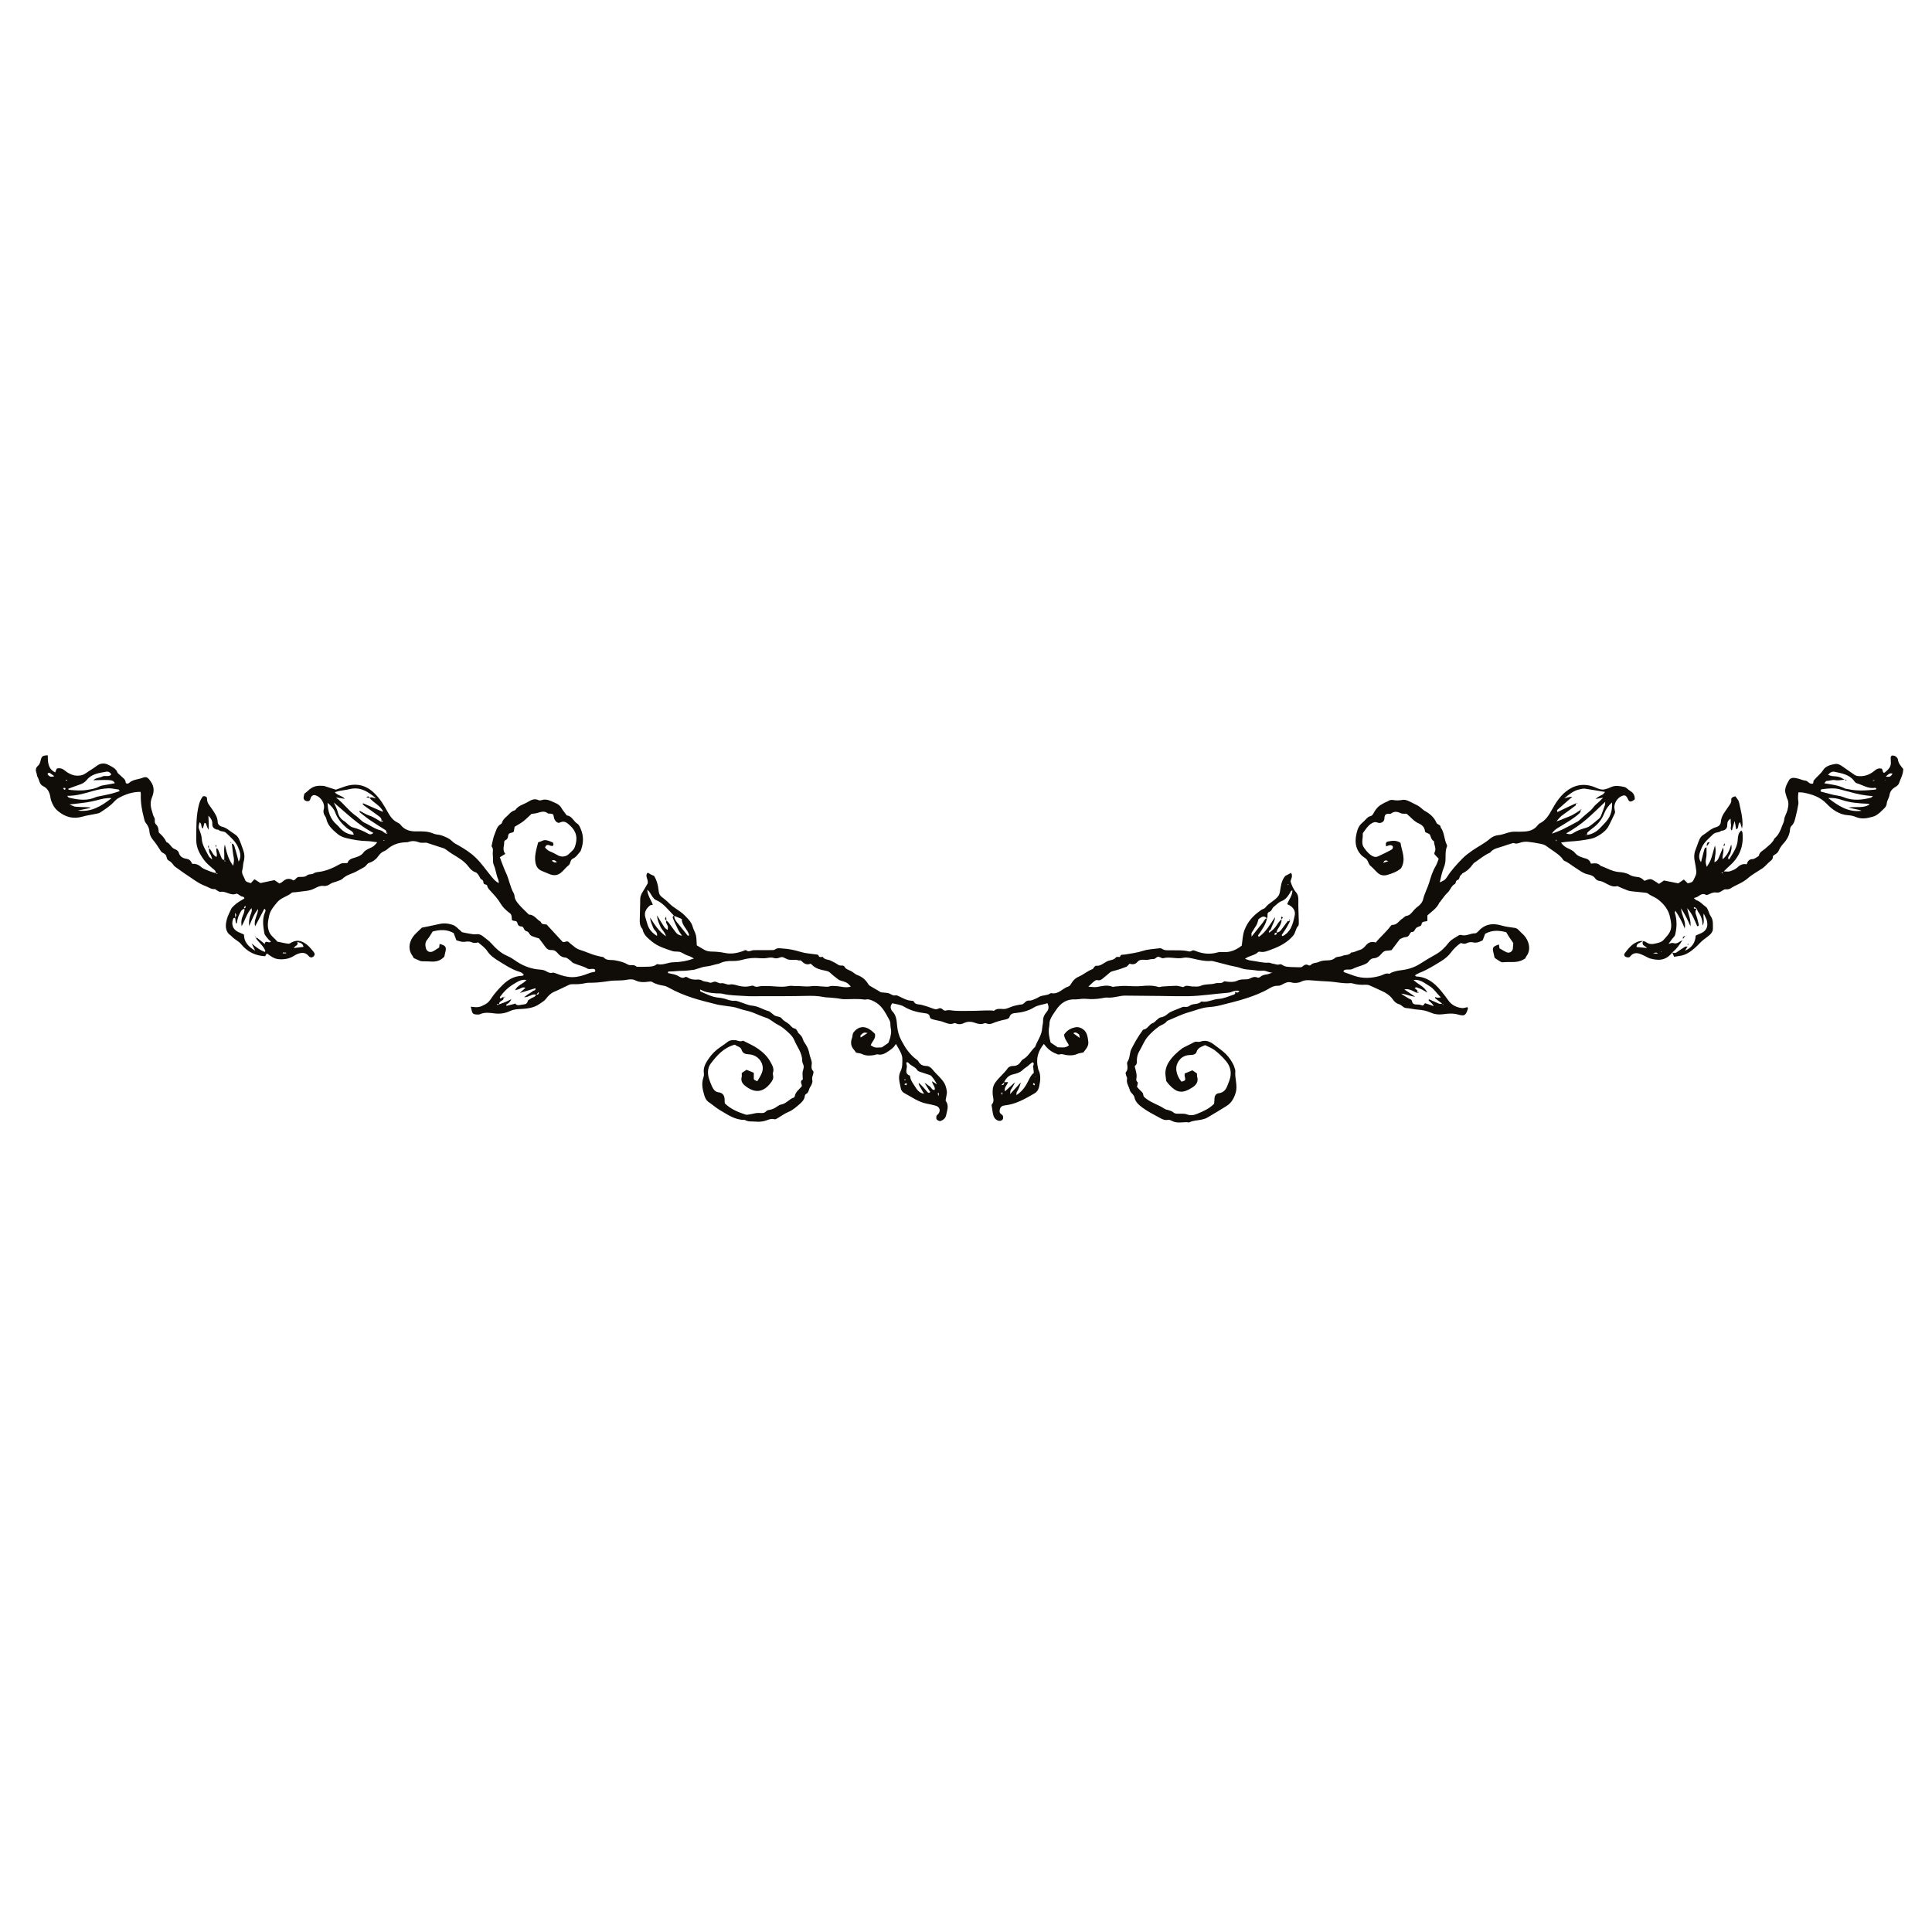 <svg version="1.0" preserveAspectRatio="xMidYMid meet" height="500" viewBox="0 0 375 375" zoomAndPan="magnify" width="500" xmlns:xlink="http://www.w3.org/1999/xlink" xmlns="http://www.w3.org/2000/svg"><path fill-rule="nonzero" fill-opacity="1" d="M 239.719 192.316 C 239.246 192.41 238.836 192.668 238.336 192.695 C 235.773 192.883 233.227 193.316 230.652 193.359 C 228.891 193.387 227.141 193.344 225.379 193.316 C 223.035 193.293 220.691 193.266 218.348 193.25 C 217.914 193.25 217.48 193.332 217.043 193.414 C 216.328 193.547 215.621 193.699 214.875 193.629 C 214.496 193.602 214.105 193.727 213.723 193.777 C 212.816 193.914 211.91 193.98 211 193.887 C 210.66 193.848 210.324 193.859 209.984 193.875 C 209.551 193.902 209.102 193.996 208.668 193.98 C 207.031 193.902 205.906 194.688 205.023 195.973 C 204.562 196.652 204.062 197.289 203.789 198.102 C 203.656 198.496 203.723 198.848 203.656 199.188 C 203.426 200.312 203.656 201.355 203.926 202.359 C 204.414 202.684 204.859 202.98 205.309 203.281 C 206.027 203.266 206.785 203.496 207.488 202.887 C 207.137 202.223 206.582 201.613 206.543 200.812 C 207.082 200.012 207.801 199.578 208.711 199.402 C 209.293 199.293 209.738 199.445 210.188 199.754 C 211.016 200.34 211.109 201.219 211.23 202.129 C 211.367 203.074 210.742 203.645 210.281 204.281 C 209.848 204.379 209.402 204.418 209.023 204.594 C 208.41 204.879 207.789 204.863 207.152 204.812 C 206.621 204.77 206.137 204.473 205.566 204.688 C 205.418 204.742 205.199 204.594 205.012 204.527 C 204.02 204.172 203.273 203.508 202.609 202.629 C 201.5 203.984 201.027 205.504 201.473 207.277 C 201.5 207.371 201.488 207.48 201.527 207.562 C 202.098 208.672 201.934 209.812 201.676 210.977 C 201.539 211.559 201.258 211.965 200.781 212.238 C 198.965 213.281 197.164 214.34 195.023 214.555 C 194.52 214.609 194.195 214.84 194.074 215.312 C 193.992 215.652 193.949 215.992 194.316 216.234 C 194.465 216.344 194.641 216.492 194.684 216.656 C 194.723 216.871 194.723 217.172 194.59 217.32 C 194.465 217.484 194.156 217.59 193.949 217.562 C 193.383 217.469 192.988 217.074 192.824 216.535 C 192.664 215.977 192.609 215.383 192.516 214.812 C 192.488 214.676 192.434 214.461 192.5 214.391 C 193.109 213.727 192.703 213.012 192.676 212.305 C 192.648 211.574 192.676 210.883 193.152 210.176 C 193.871 209.121 194.898 208.375 195.617 207.332 C 195.82 207.035 196.242 206.898 196.66 206.898 C 197.285 206.91 197.785 206.641 198.125 206.086 C 198.246 205.883 198.422 205.691 198.625 205.582 C 199.629 205.016 200.09 203.941 200.918 203.199 C 201.352 201.977 202.219 200.934 202.285 199.566 C 202.312 199.078 202.477 198.605 202.461 198.129 C 202.449 197.438 202.734 196.91 203.152 196.422 C 203.586 195.922 203.629 195.391 203.301 194.715 C 202.422 195.027 201.527 195.039 200.699 195.539 C 199.672 196.176 198.492 196.488 197.285 196.609 C 196.703 196.664 196.133 196.691 195.93 197.438 C 195.875 197.641 195.484 197.816 195.227 197.871 C 194.316 198.035 193.438 198.293 192.582 198.645 C 192.258 198.781 191.934 198.809 191.594 198.684 C 191.418 198.617 191.188 198.562 191.023 198.629 C 190.332 198.914 189.723 198.699 189.059 198.469 C 188.488 198.277 187.812 198.25 187.203 198.535 C 186.645 198.809 186.09 198.902 185.508 198.629 C 185.426 198.59 185.305 198.551 185.223 198.59 C 184.355 198.996 183.625 198.523 182.836 198.277 C 182.336 198.117 181.793 198.062 181.281 197.914 C 180.969 197.816 180.547 197.789 180.48 197.371 C 180.398 196.773 179.91 196.707 179.504 196.664 C 178.055 196.488 176.699 196.137 175.426 195.363 C 174.789 194.984 173.961 194.93 173.203 194.727 C 172.836 195.16 172.797 195.555 173 195.988 C 173.039 196.07 173.078 196.176 173.148 196.23 C 173.949 197.004 174.043 198.035 174.125 199.039 C 174.219 200.066 174.449 201.004 174.949 201.938 C 175.344 202.668 175.723 203.359 176.238 204.012 C 176.727 204.633 177.242 205.176 177.863 205.625 C 178.012 205.73 178.188 205.867 178.27 206.031 C 178.582 206.613 179.082 206.883 179.707 206.898 C 180.316 206.898 180.684 207.195 181.051 207.645 C 181.766 208.551 182.73 209.258 183.324 210.285 C 183.582 210.734 183.867 211.777 183.773 212.277 C 183.719 212.617 183.652 212.941 183.598 213.281 C 183.57 213.418 183.516 213.605 183.582 213.703 C 184.234 214.582 183.84 215.477 183.664 216.371 C 183.543 217.023 183.148 217.387 182.555 217.578 C 182.512 217.59 182.445 217.633 182.418 217.617 C 182.199 217.523 181.918 217.457 181.809 217.277 C 181.699 217.117 181.727 216.82 181.766 216.602 C 181.781 216.492 181.957 216.398 182.051 216.289 C 182.676 215.598 182.418 214.785 181.496 214.582 C 180.98 214.461 180.465 214.312 179.938 214.23 C 178.258 213.93 176.93 212.902 175.48 212.145 C 175.207 211.992 174.922 211.641 174.867 211.355 C 174.691 210.23 174.191 209.121 174.801 207.93 C 175.18 207.195 175.152 206.316 175.141 205.488 C 175.141 205.109 175.02 204.715 174.855 204.363 C 174.598 203.793 174.258 203.254 173.906 202.629 C 173.73 202.871 173.594 203.09 173.418 203.266 C 173.215 203.469 172.984 203.672 172.742 203.836 C 172.023 204.309 171.332 204.879 170.355 204.66 C 170.141 204.605 169.883 204.758 169.637 204.797 C 168.852 204.918 168.094 204.961 167.332 204.594 C 166.996 204.43 166.602 204.418 166.156 204.324 C 166.047 204.172 165.938 203.957 165.773 203.781 C 165.152 203.102 165.059 202.344 165.367 201.504 C 165.504 201.152 165.449 200.691 165.652 200.418 C 166.629 199.133 167.918 199.039 169.191 200.082 C 169.422 200.27 169.625 200.473 169.828 200.676 C 170.043 201.598 169.258 202.141 169 202.887 C 169.801 203.375 169.801 203.375 171.168 203.293 C 171.574 203.008 171.98 202.738 172.43 202.426 C 172.551 202.086 172.727 201.68 172.824 201.262 C 172.918 200.84 173 200.391 172.957 199.973 C 172.902 199.539 172.809 199.133 172.824 198.684 C 172.836 198.332 172.621 197.953 172.43 197.613 C 171.738 196.328 171.035 195.039 169.625 194.363 C 169.137 194.133 168.66 193.887 168.094 193.996 C 167.996 194.008 167.891 194.035 167.793 194.023 C 166.453 193.805 165.098 193.969 163.754 193.941 C 163.363 193.93 162.984 193.832 162.605 193.777 C 162.172 193.723 161.738 193.684 161.301 193.645 C 160.828 193.602 160.328 193.617 159.867 193.52 C 158.715 193.277 157.547 193.277 156.371 193.305 C 153.59 193.371 150.801 193.359 148.008 193.359 C 146.828 193.359 145.664 193.414 144.484 193.316 C 143.086 193.211 141.664 193.238 140.297 192.898 C 139.875 192.789 139.43 192.832 138.98 192.805 C 137.91 192.734 136.855 192.613 135.906 192.043 C 135.797 192.07 135.688 192.098 135.852 192.07 C 135.715 192.141 135.824 192.086 135.934 192.031 C 135.934 192.164 135.879 192.41 135.918 192.422 C 137.07 192.926 138.195 193.535 139.484 193.645 C 140.066 193.699 140.648 193.832 141.191 194.023 C 141.664 194.184 142.113 194.293 142.613 194.254 C 142.938 194.227 143.25 194.363 143.574 194.469 C 144.402 194.727 145.203 195.133 146.043 195.203 C 147.195 195.309 148.117 195.988 149.188 196.258 C 149.402 196.312 149.578 196.531 149.781 196.664 C 149.945 196.789 150.094 196.895 150.242 197.031 C 150.691 197.41 151.383 197.18 151.801 197.75 C 152.102 198.156 152.641 198.387 153.062 198.711 C 153.43 198.996 153.727 199.512 154.121 199.594 C 154.77 199.715 154.73 200.312 155.07 200.609 C 155.434 200.934 155.734 201.285 155.867 201.789 C 155.965 202.152 156.234 202.465 156.438 202.805 C 156.816 203.387 157.02 204.023 157.141 204.703 C 157.211 205.082 157.387 205.434 157.48 205.801 C 157.535 206.031 157.59 206.273 157.562 206.492 C 157.508 206.98 157.414 207.469 157.82 207.875 C 157.875 207.93 157.914 208.051 157.902 208.145 C 157.859 208.66 157.52 209.078 157.672 209.676 C 157.766 210.07 157.508 210.625 157.25 211.004 C 156.953 211.438 157.02 212.074 156.449 212.348 C 156.344 212.398 156.234 212.578 156.219 212.699 C 156.152 213.457 155.625 213.945 155.121 214.379 C 154.473 214.934 153.836 215.504 152.996 215.844 C 152.289 216.129 151.668 216.613 151.004 216.996 C 150.801 217.117 150.516 217.305 150.34 217.254 C 149.551 217.008 148.93 217.484 148.223 217.617 C 147.75 217.711 147.25 217.766 146.773 217.711 C 146.027 217.633 145.258 217.793 144.566 217.375 C 142.695 217.414 141.246 216.359 139.742 215.477 C 138.996 215.043 138.332 214.445 137.613 213.957 C 137.082 213.605 136.84 213.078 136.676 212.508 C 136.367 211.426 136.121 210.328 136.516 209.203 C 136.609 208.93 136.664 208.617 136.625 208.336 C 136.434 207.211 136.977 206.328 137.559 205.477 C 138.168 204.582 138.926 203.836 139.836 203.227 C 140.281 202.926 140.73 202.629 141.148 202.289 C 141.652 201.871 142.207 201.844 142.816 201.91 C 143.238 201.965 143.645 202.25 144.105 202.031 C 144.172 201.992 144.309 202.02 144.391 202.074 C 145.336 202.574 146.34 202.98 147.195 203.605 C 148.145 204.281 149.012 205.109 149.566 206.164 C 149.906 206.789 150.312 207.441 150.027 208.227 C 149.973 208.387 150.027 208.617 150.066 208.809 C 150.164 209.379 149.918 209.758 149.566 210.219 C 148.102 212.117 146.422 212.223 144.578 210.707 C 144.062 210.285 143.766 209.77 143.957 209.051 C 144.008 208.82 143.969 208.566 143.969 208.266 C 144.281 208.051 144.605 207.848 144.902 207.645 C 145.379 207.848 145.824 208.023 146.312 208.227 C 146.312 208.594 146.312 208.973 146.312 209.352 C 146.312 209.566 146.355 209.594 146.992 209.867 C 147.316 209.352 147.629 208.848 147.871 208.254 C 148.535 206.625 147.301 204.77 145.391 204.648 C 144.688 204.605 144.188 204.512 143.941 203.766 C 143.738 203.117 143.008 203.145 142.641 202.766 C 140.473 203.332 139.172 204.852 137.965 206.422 C 137.328 207.266 137.301 208.336 137.613 209.363 C 137.762 209.879 137.977 210.379 138.195 210.867 C 138.453 211.41 138.777 211.926 139.43 212.008 C 140.352 212.117 140.648 212.684 140.648 213.523 C 140.648 213.715 140.66 213.918 140.676 214.148 C 141.801 215.273 143.238 215.855 144.715 216.344 C 144.973 216.426 145.285 216.332 145.566 216.289 C 146.152 216.207 146.734 215.992 147.301 216.02 C 147.859 216.047 148.359 216.141 148.766 215.641 C 148.875 215.516 149.105 215.465 149.297 215.438 C 149.891 215.355 150.406 215.098 150.879 214.746 C 151.109 214.582 151.395 214.418 151.668 214.379 C 152.629 214.203 153.184 213.32 154.078 213.035 C 154.16 213.012 154.242 212.902 154.254 212.82 C 154.391 211.938 155.109 211.465 155.625 210.855 C 155.707 210.422 155.137 209.895 155.801 209.539 C 155.84 209.512 155.812 209.379 155.812 209.281 C 155.801 208.902 155.746 208.512 155.785 208.133 C 155.828 207.75 156.016 207.387 156.004 207.02 C 155.988 206.652 155.707 206.301 155.707 205.934 C 155.734 204.375 154.715 203.227 154.176 201.898 C 153.945 201.34 153.496 200.84 153.051 200.434 C 152.41 199.852 151.734 199.254 150.977 198.887 C 150.148 198.496 149.539 197.805 148.656 197.531 C 147.832 197.273 147.031 196.883 146.219 196.57 C 145.77 196.406 145.309 196.246 144.836 196.152 C 144.32 196.043 143.832 195.895 143.316 195.715 C 142.52 195.418 141.609 195.363 140.758 195.23 C 140.227 195.133 139.688 195.105 139.172 194.973 C 137.57 194.566 135.961 194.184 134.387 193.672 C 132.816 193.156 131.285 192.531 129.832 191.719 C 129.535 191.555 129.223 191.395 128.898 191.34 C 128.086 191.203 127.301 191.043 126.582 190.594 C 126.43 190.5 126.199 190.5 126.023 190.527 C 125.062 190.66 124.156 190.73 123.219 190.242 C 122.801 190.023 122.164 190.078 121.66 190.172 C 120.535 190.402 119.383 190.242 118.258 190.418 C 117.539 190.539 116.809 190.609 116.09 190.688 C 115.754 190.73 115.414 190.715 115.074 190.742 C 114.602 190.77 114.098 190.715 113.637 190.824 C 112.867 191 112.094 191.066 111.309 191.027 C 111.023 191.016 110.711 191.043 110.465 191.148 C 109.492 191.582 108.555 192.098 107.566 192.504 C 106.848 192.805 106.375 193.344 105.941 193.914 C 105.629 194.309 105.207 194.512 104.816 194.797 C 103.555 195.719 102.145 195.797 100.68 195.867 C 100.113 195.895 99.504 196 98.988 196.246 C 98.023 196.691 97.09 196.828 96.031 196.707 C 95.086 196.598 94.094 196.422 93.145 196.867 C 92.941 196.965 92.656 196.91 92.414 196.91 C 91.98 196.895 91.668 196.719 91.586 196.246 C 91.535 195.973 91.453 195.703 91.371 195.406 C 92.887 195.582 93.094 195.512 94.176 194.945 C 94.73 194.66 95.07 194.211 95.395 193.723 C 96.004 192.805 96.75 191.988 97.539 191.203 C 98.609 190.133 99.812 189.441 101.359 189.402 C 101.441 189.402 101.523 189.32 101.672 189.254 C 101.426 188.766 100.898 188.641 100.504 188.52 C 99.191 188.086 98.078 187.312 96.914 186.609 C 96.02 186.066 95.152 185.484 94.598 184.629 C 94.121 183.914 93.457 183.465 92.793 182.91 C 92.359 183.07 91.926 183.07 91.453 182.855 C 91.02 182.664 90.516 182.773 90.016 182.816 C 89.555 182.855 89.082 182.625 88.594 182.516 C 88.402 182.016 88.227 181.566 88.051 181.105 C 86.75 180.375 85.379 180.414 83.973 180.809 C 83.633 181.336 83.348 181.895 82.941 182.367 C 82.492 182.895 82.52 183.438 82.656 184.02 C 82.82 184.672 83.402 184.941 84.012 184.672 C 84.227 184.578 84.434 184.426 84.637 184.293 C 84.84 184.172 85.043 184.035 85.246 183.914 C 85.273 183.668 85.301 183.453 85.324 183.223 C 86.438 183.492 86.668 183.777 86.477 184.656 C 86.398 185.039 86.301 185.402 86.234 185.688 C 85.434 186.57 84.473 186.719 83.414 186.621 C 82.898 186.582 82.371 186.609 81.844 186.582 C 81.652 186.57 81.477 186.473 81.301 186.406 C 80.988 186.27 80.676 186.137 80.297 185.957 C 80.242 185.863 80.176 185.688 80.066 185.523 C 79.051 184.184 79.473 182.531 80.488 181.418 C 80.922 180.957 81.395 180.539 81.898 180.051 C 82.953 179.832 84.105 179.629 85.23 179.359 C 86.18 179.129 87.102 179.238 87.969 179.562 C 88.484 179.75 88.875 180.238 89.324 180.594 C 89.473 180.715 89.582 180.875 89.648 180.93 C 90.23 181.055 90.707 181.16 91.18 181.23 C 91.559 181.297 91.953 181.379 92.332 181.336 C 92.863 181.27 93.32 181.379 93.703 181.703 C 94.258 182.164 94.855 182.543 95.355 183.098 C 96.25 184.102 97.238 185.039 98.539 185.578 C 99.203 185.852 99.785 186.312 100.398 186.703 C 101.766 187.598 103.27 188.102 104.91 188.207 C 105.289 188.234 105.695 188.332 106.02 188.52 C 106.414 188.75 106.766 188.941 107.242 188.805 C 107.402 188.766 107.633 188.82 107.809 188.898 C 110.426 189.93 111.82 189.918 114.41 188.871 C 114.75 188.738 115.141 188.695 115.496 188.613 C 115.617 188.277 115.469 188.086 115.195 188.059 C 114.816 188.02 114.344 188.18 114.059 188.02 C 113.164 187.492 112.133 187.328 111.227 186.895 C 111.023 186.801 110.871 186.555 110.684 186.418 C 110.371 186.203 110.047 185.863 109.695 185.852 C 109.031 185.809 108.582 185.43 108.23 184.996 C 107.879 184.562 107.527 184.375 106.996 184.398 C 106.508 184.426 106.156 184.211 105.887 183.832 C 105.52 183.316 105.125 182.816 104.625 182.152 C 104.312 182.055 103.797 181.906 103.312 181.719 C 103.105 181.637 102.875 181.473 102.781 181.281 C 102.633 181.012 102.496 180.824 102.172 180.742 C 101.98 180.699 101.777 180.469 101.699 180.281 C 101.59 180.023 101.469 179.832 101.195 179.82 C 100.723 179.805 100.504 179.574 100.41 179.113 C 100.301 178.586 99.707 178.898 99.34 178.547 C 99.34 178.41 99.34 178.168 99.312 177.949 C 99.285 177.758 99.246 177.57 99.137 177.422 C 99.027 177.273 98.852 177.164 98.688 177.043 C 98.105 176.555 97.562 176.066 97.156 175.359 C 96.645 174.492 95.938 173.723 95.246 172.977 C 94.949 172.648 94.652 172.379 94.555 171.906 C 94.488 171.578 93.836 171.781 93.836 171.309 C 93.836 170.957 93.676 170.793 93.391 170.656 C 93.254 170.59 93.188 170.375 93.094 170.211 C 92.863 169.844 92.684 169.426 92.223 169.277 C 91.629 169.07 91.234 168.613 90.895 168.164 C 90.043 167.055 88.863 166.414 87.711 165.711 C 87.344 165.48 87.008 165.211 86.656 164.965 C 86.504 164.855 86.344 164.734 86.168 164.668 C 85.055 164.301 83.945 163.938 82.832 163.582 C 82.656 163.527 82.453 163.582 82.262 163.582 C 81.98 163.57 81.668 163.609 81.422 163.516 C 80.719 163.246 80.012 163.148 79.281 163.422 C 79.105 163.488 78.902 163.477 78.699 163.488 C 77.328 163.543 76.125 163.961 75.094 164.898 C 74.809 165.156 74.391 165.238 74.09 165.469 C 73.793 165.699 73.535 166.008 73.32 166.309 C 72.91 166.875 72.328 167.258 71.707 167.461 C 71.219 167.609 71.098 168.07 70.73 168.285 C 70.352 168.516 69.973 168.707 69.578 168.922 C 69.281 169.086 68.996 169.262 68.695 169.383 C 67.938 169.684 67.152 169.926 66.527 170.535 C 66.27 170.793 65.852 170.887 65.484 171.039 C 65.039 171.215 64.523 171.293 64.129 171.551 C 63.668 171.879 63.305 172.039 62.68 171.957 C 62.164 171.879 61.555 172.188 61.055 172.445 C 60.43 172.773 59.805 172.895 59.102 172.961 C 58.383 173.031 57.664 173.18 56.934 173.207 C 56.84 173.207 56.715 173.219 56.648 173.273 C 55.809 174.004 54.602 174.207 53.855 175.074 C 53.164 175.891 52.449 176.703 52.23 177.785 C 52.027 178.762 51.824 179.723 52.203 180.77 C 52.527 181.676 53.328 182.082 53.828 182.773 C 54.547 182.91 55.254 183.086 55.973 183.18 C 56.176 183.207 56.418 183.02 56.621 182.91 C 57.746 182.301 58.723 182.68 59.602 183.383 C 60.051 183.75 60.418 184.223 60.797 184.656 C 61.121 185.039 61.148 185.309 60.93 185.566 C 60.66 185.891 60.227 185.945 59.914 185.566 C 59.25 184.766 58.477 184.875 57.664 185.199 C 57.434 185.281 57.23 185.43 57.027 185.551 C 56.094 186.121 55.078 186.285 53.992 186.164 C 53.125 186.066 52.5 185.539 51.797 185.062 C 51.703 185.227 51.594 185.391 51.457 185.605 C 49.602 185.512 48.027 184.766 46.836 183.301 C 46.309 182.652 45.523 182.355 44.965 181.742 C 44.734 181.5 44.398 181.324 44.223 181.055 C 43.68 180.227 43.801 179.305 44.031 178.422 C 44.223 177.719 44.586 177.066 44.887 176.402 C 45.02 176.105 45.766 175.414 46.348 175.051 C 46.699 174.82 47.082 174.613 47.434 174.398 C 47.379 173.949 46.984 174.086 46.77 173.938 C 46.566 173.801 46.363 173.668 46.16 173.543 C 46.078 173.492 45.957 173.438 45.887 173.465 C 44.789 173.949 43.855 172.895 42.785 173.109 C 42.594 173.152 42.352 172.949 42.148 172.852 C 41.984 172.773 41.82 172.555 41.672 172.57 C 40.98 172.637 40.492 172.203 39.926 172 C 38.488 171.484 37.348 170.523 36.102 169.723 C 35.574 169.383 35.074 169.004 34.559 168.637 C 34.246 168.406 33.867 168.203 33.664 167.895 C 33.406 167.5 33.094 167.23 32.715 167.012 C 32.266 166.754 32.402 166.199 32.133 165.902 C 31.887 165.629 31.414 165.508 31.223 165.211 C 30.734 164.422 30.246 163.664 29.652 162.961 C 29.328 162.566 29.043 162.012 29.016 161.508 C 28.973 160.766 28.703 160.207 28.254 159.668 C 28.078 159.449 28.039 159.125 27.957 158.852 C 27.551 157.309 27.266 155.762 27.336 154.152 C 27.336 154.016 27.309 153.879 27.293 153.703 C 25.723 153.676 24.324 154.18 23.012 154.895 C 22.672 155.07 22.375 155.355 22.117 155.641 C 21.359 156.48 20.395 157.066 19.473 157.688 C 19.176 157.891 18.742 157.934 18.363 158.012 C 17.602 158.176 16.832 158.27 16.086 158.488 C 14.23 159.043 12.656 158.609 11.207 157.391 C 10.555 156.836 10.191 156.145 9.918 155.371 C 9.824 155.098 9.797 154.801 9.742 154.516 C 9.566 153.676 9.199 152.984 8.375 152.594 C 7.629 152.238 7.641 151.387 7.277 150.777 C 7.152 150.574 7.18 150.301 7.086 150.07 C 6.883 149.516 6.883 149.055 7.383 148.621 C 7.723 148.336 7.816 147.902 7.926 147.457 C 8.102 146.75 8.359 146.629 9.27 146.602 C 9.281 147.902 9.281 149.23 10.719 149.922 C 10.855 149.625 10.922 149.219 11.098 149.164 C 11.383 149.07 11.777 149.109 12.059 149.23 C 12.414 149.379 12.695 149.68 13.023 149.895 C 13.645 150.289 14.324 150.574 15.098 150.559 C 15.68 150.547 16.152 150.449 16.684 150.07 C 17.348 149.582 18.078 149.203 18.727 148.688 C 19.488 148.094 20.301 148.039 21.18 148.527 C 21.832 148.879 22.48 149.148 22.793 149.922 C 22.891 150.168 23.199 150.328 23.402 150.547 C 23.77 150.953 24.352 151.184 24.395 151.887 C 24.406 152.145 24.867 152.145 25.016 151.996 C 25.777 151.277 26.805 151.316 27.688 150.965 C 28.484 150.641 28.785 150.992 29.301 151.75 C 29.965 152.727 29.922 153.719 29.531 154.68 C 29.148 155.602 29.176 156.426 29.477 157.363 C 29.625 157.797 29.68 158.27 29.938 158.676 C 30.207 159.098 29.84 159.625 30.289 160.031 C 30.656 160.359 30.789 160.859 30.789 161.375 C 30.789 161.469 30.832 161.59 30.887 161.645 C 31.469 162.16 31.984 162.73 32.309 163.449 C 33.027 163.691 33.203 164.586 33.977 164.832 C 34.273 164.926 34.641 165.223 34.707 165.508 C 34.91 166.309 35.562 166.594 36.172 166.688 C 36.82 166.781 37.078 167.16 37.309 167.676 C 38 167.621 38.527 167.824 39.043 168.285 C 39.492 168.691 40.156 168.867 40.723 169.113 C 41.078 169.262 41.457 169.355 41.836 169.465 C 41.945 169.52 42.051 169.574 42.16 169.629 C 42.16 169.629 42.203 169.559 42.215 169.52 C 42.105 169.492 42.012 169.453 41.902 169.426 C 41.875 169.426 41.836 169.48 41.809 169.504 C 41.973 169.07 41.633 168.867 41.387 168.664 C 40.723 168.098 40.031 167.539 39.52 166.809 C 38.719 165.684 38.094 164.52 38.094 163.055 C 38.109 160.711 38.027 158.379 38.637 156.09 C 38.801 155.492 39.043 155.02 39.383 154.57 C 39.801 154.461 40.195 154.652 40.184 155.004 C 40.141 155.871 40.738 156.398 41.145 157.023 C 41.66 157.797 42.215 158.527 42.254 159.516 C 42.27 160.004 42.637 160.344 43.082 160.453 C 44.07 160.695 44.75 161.441 45.574 161.93 C 45.902 162.121 46.188 162.445 46.348 162.785 C 46.676 163.434 46.891 164.125 47.148 164.816 C 47.445 165.617 47.543 166.402 47.297 167.258 C 47.148 167.77 47.188 168.328 47.039 168.828 C 46.809 169.602 47.352 170.129 47.555 170.754 C 47.703 171.227 48.23 171.254 48.691 171.418 C 48.895 171.188 49.113 170.957 49.383 170.656 C 49.777 170.914 50.129 171.133 50.551 171.402 C 51.402 171.227 52.312 171.039 53.273 170.832 C 53.559 171.039 53.871 171.242 54.223 171.484 C 54.441 171.363 54.684 171.293 54.848 171.133 C 55.512 170.508 56.203 170.398 56.945 170.887 C 57.422 170.781 57.504 170.211 58.059 170.211 C 58.559 170.195 59.168 170.266 59.551 169.941 C 59.969 169.574 60.496 169.805 60.918 169.504 C 61.109 169.371 61.363 169.301 61.609 169.273 C 63.25 169.125 64.684 168.449 66.094 167.664 C 66.434 167.473 66.934 167.566 67.449 167.512 C 67.598 167 67.98 166.727 68.617 166.539 C 69.293 166.336 70.066 166.16 70.582 165.441 C 70.918 164.98 71.582 164.723 72.141 164.465 C 72.586 164.246 72.883 163.922 73.223 163.477 C 72.531 163.395 71.91 163.273 71.285 163.258 C 69.902 163.23 68.562 163 67.234 162.676 C 66.637 162.527 66 162.281 65.539 161.891 C 64.59 161.074 63.586 160.25 63.332 158.906 C 63.277 158.637 63.059 158.391 62.938 158.137 C 62.762 157.781 62.734 157.445 62.855 157.023 C 63.125 156.02 62.312 154.719 61.297 154.383 C 60.824 154.219 60.418 154.449 60.266 154.992 C 60.188 155.316 60.051 155.531 59.699 155.52 C 59.211 155.492 58.91 155.207 58.926 154.801 C 58.938 154.559 59.02 154.328 59.09 154.043 C 59.293 153.879 59.535 153.73 59.738 153.527 C 60.418 152.848 61.203 152.469 62.207 152.523 C 62.488 152.539 62.762 152.496 63.047 152.594 C 63.738 152.824 64.43 153.039 65.188 153.281 C 65.73 153.094 66.324 152.863 66.922 152.66 C 69.117 151.93 71.027 152.348 72.695 153.988 C 73.754 155.031 74.512 156.25 75.215 157.539 C 75.676 158.379 76.219 159.207 77.152 159.652 C 77.371 159.762 77.602 159.898 77.738 160.074 C 78.508 161.09 79.566 161.387 80.785 161.375 C 81.953 161.348 83.117 161.332 84.227 161.836 C 84.66 162.023 85.191 161.969 85.652 162.133 C 86.426 162.418 87.195 162.703 87.805 163.324 C 88.133 163.664 88.605 163.867 89.027 164.113 C 90.207 164.789 91.371 165.535 92.348 166.484 C 93.391 167.5 94.23 168.707 95.152 169.844 C 95.613 170.414 96.031 171.012 96.832 171.418 C 96.777 171.105 96.777 170.859 96.684 170.656 C 96.305 169.762 96.234 168.789 95.844 167.895 C 95.586 167.309 95.75 166.551 95.652 165.887 C 95.586 165.371 95.844 164.816 95.449 164.328 C 95.383 164.246 95.449 164.043 95.477 163.91 C 95.641 163.258 95.734 162.566 95.992 161.957 C 96.305 161.238 96.426 160.371 97.238 159.938 C 97.348 159.883 97.414 159.723 97.469 159.586 C 97.66 159.055 98.051 158.73 98.457 158.367 C 98.852 158 99.148 157.566 99.68 157.375 C 99.812 157.32 99.988 157.281 100.059 157.172 C 100.652 156.32 101.672 156.145 102.484 155.641 C 103.055 155.301 103.746 154.922 104.504 155.301 C 104.664 155.383 104.91 155.371 105.086 155.316 C 106.062 154.965 106.887 155.465 107.715 155.816 C 108.191 156.02 108.664 156.293 108.949 156.793 C 109.18 157.215 109.504 157.578 109.789 157.973 C 109.871 158.082 109.965 158.27 110.059 158.285 C 111.051 158.406 111.32 159.422 112.051 159.871 C 112.391 160.074 112.582 160.562 112.742 160.953 C 113.273 162.199 113.273 163.488 112.84 164.777 C 112.785 164.953 112.73 165.168 112.609 165.305 C 112.188 165.777 111.809 166.402 111.266 166.617 C 110.574 166.902 110.832 167.637 110.316 168 C 109.828 168.355 109.449 168.91 108.977 169.316 C 108.312 169.887 107.605 170.008 106.82 169.723 C 106.277 169.531 105.762 169.277 105.223 169.07 C 104.125 168.652 103.895 167.719 103.867 166.715 C 103.852 166.227 103.922 165.738 104.016 165.25 C 104.125 164.68 104.301 164.125 104.461 163.488 C 104.68 163.406 104.965 163.352 105.207 163.219 C 105.898 162.863 106.523 163.23 107.133 163.449 C 107.418 163.543 107.527 163.867 107.309 164.18 C 106.836 164.371 106.184 163.488 105.789 164.492 C 106.047 164.805 106.332 165.086 106.766 165.266 C 107.309 165.469 107.809 165.766 108.324 166.035 C 108.977 166.391 109.816 166.309 110.344 165.82 C 110.629 165.562 110.926 165.305 111.184 165.02 C 111.348 164.844 111.484 164.641 111.562 164.422 C 112.215 162.676 111.863 161.332 110.617 160.207 C 110.102 159.746 109.57 159.207 108.676 159.652 C 108.203 159.898 107.621 159.301 107.512 158.648 C 107.391 158 107.391 158 106.766 157.918 C 106.617 157.906 106.426 157.957 106.348 157.879 C 105.668 157.32 104.992 157.594 104.285 157.797 C 103.922 157.906 103.539 157.918 103.16 157.973 C 102.648 158.445 102.133 158.977 101.562 159.422 C 101.035 159.828 100.426 160.141 99.883 160.48 C 99.828 160.832 99.773 161.117 99.734 161.414 C 99.609 161.484 99.488 161.605 99.367 161.617 C 98.973 161.645 98.66 161.836 98.637 162.199 C 98.609 162.648 98.457 162.934 98.051 163.109 C 97.945 163.148 97.848 163.352 97.863 163.477 C 97.891 164.191 97.441 164.926 98.078 165.738 C 97.699 165.969 97.359 166.184 97.023 166.391 C 97.172 166.797 97.266 167.066 97.359 167.324 C 97.633 168 97.863 168.691 98.176 169.344 C 98.824 170.656 98.988 172.148 99.734 173.422 C 99.855 173.625 99.855 173.883 99.895 174.129 C 100.004 174.723 100.398 175.172 100.762 175.605 C 101.266 176.199 101.848 176.715 102.402 177.273 C 102.496 177.367 102.621 177.527 102.742 177.527 C 103.73 177.582 104.18 178.477 104.938 178.898 C 105.141 179.52 105.723 179.371 106.102 179.453 C 107.16 180.594 108.164 181.691 109.191 182.801 C 109.559 183.07 110.004 182.449 110.414 182.883 C 110.668 183.152 111.008 183.355 111.293 183.613 C 111.699 183.98 112.121 184.238 112.66 184.398 C 113.664 184.699 114.602 185.172 115.617 185.445 C 115.941 185.539 116.281 185.605 116.621 185.688 C 116.809 185.727 117.082 185.715 117.176 185.836 C 117.77 186.516 118.586 186.258 119.316 186.391 C 120.156 186.543 120.984 186.719 121.742 187.152 C 121.906 187.246 122.094 187.328 122.27 187.328 C 123.191 187.34 123.191 187.328 123.598 187.652 C 124.316 187.652 124.996 187.68 125.66 187.641 C 126.227 187.613 126.84 187.625 127.34 187.262 C 127.422 187.207 127.527 187.109 127.598 187.137 C 128.68 187.41 129.672 186.773 130.742 186.773 C 132.016 186.758 133.316 186.543 134.684 186.039 C 134.293 185.836 134.062 185.66 133.789 185.578 C 133.223 185.402 132.734 185.145 132.219 184.859 C 131.746 184.605 131.055 184.781 130.523 184.605 C 129.156 184.145 127.746 183.734 126.582 182.789 C 125.754 182.109 124.914 181.473 124.711 180.336 C 124.031 179.602 124.195 178.695 124.195 177.84 C 124.195 176.77 124.277 175.688 124.262 174.617 C 124.25 174.047 124.438 173.586 124.738 173.125 C 125.129 172.516 125.469 171.879 125.715 171.473 C 125.875 170.59 125.09 170.035 125.727 169.383 C 125.918 169.492 126.105 169.613 126.309 169.723 C 126.527 169.832 126.758 169.926 126.961 170.02 C 127.488 170.887 127.734 171.824 127.828 172.801 C 127.883 173.312 127.988 173.734 128.422 174.074 C 128.926 174.465 129.426 174.859 129.859 175.305 C 130.77 176.254 132.016 176.758 132.91 177.691 C 133.52 178.328 134.211 178.953 134.453 179.887 C 134.605 180.441 134.941 180.957 135.078 181.527 C 135.215 182.137 135.188 182.773 135.242 183.492 C 135.688 183.75 136.188 184.047 136.691 184.348 C 137.125 184.605 137.586 184.684 138.102 184.699 C 138.98 184.711 139.836 184.781 140.715 184.969 C 141.867 185.215 143.035 185.023 144.16 184.617 C 144.375 184.535 144.727 184.359 144.824 184.441 C 145.352 184.887 145.824 184.426 146.328 184.426 C 147.438 184.426 148.562 184.426 149.676 184.414 C 149.918 184.414 150.215 184.441 150.379 184.32 C 150.867 183.941 151.355 184.062 151.898 184.102 C 153.117 184.168 154.309 184.426 155.461 184.781 C 156.355 185.051 157.266 185.09 158.172 185.227 C 158.539 185.281 158.836 185.215 158.957 185.648 C 158.984 185.715 159.176 185.754 159.297 185.77 C 159.434 185.781 159.676 185.688 159.703 185.742 C 160.055 186.312 160.707 186.203 161.207 186.445 C 161.684 186.676 162.172 186.906 162.605 187.207 C 162.875 187.395 163.117 187.438 163.418 187.41 C 163.578 187.395 163.836 187.488 163.906 187.613 C 164.164 188.102 164.609 188.223 165.07 188.426 C 165.559 188.641 165.938 189.09 166.426 189.266 C 167.402 189.617 168.066 190.227 168.582 191.094 C 168.688 191.285 168.945 191.406 169.148 191.527 C 169.652 191.828 170.168 192.113 170.668 192.41 C 170.789 192.477 170.91 192.602 171.047 192.613 C 171.52 192.68 172.008 192.668 172.469 192.789 C 172.918 192.91 173.27 193.332 173.84 193.195 C 174.027 193.141 174.301 193.289 174.504 193.387 C 175.289 193.766 176.047 194.211 176.957 194.238 C 177.09 194.238 177.309 194.281 177.348 194.375 C 177.66 195.051 178.312 194.902 178.867 195.039 C 179.559 195.215 180.25 195.445 180.926 195.703 C 181.305 195.852 181.699 195.988 182.051 195.812 C 182.484 195.582 182.77 195.703 183.082 196.016 C 183.191 196.125 183.461 196.203 183.609 196.148 C 184.152 195.973 184.668 196.137 185.211 196.176 C 185.887 196.23 186.578 196.219 187.258 196.219 C 187.84 196.219 188.434 196.219 189.02 196.203 C 189.844 196.176 190.672 196.137 191.496 196.125 C 191.879 196.109 192.27 196.137 192.648 196.148 C 192.746 196.148 192.879 196.23 192.934 196.191 C 193.488 195.703 194.113 195.824 194.793 195.852 C 195.43 195.867 196.066 195.461 196.715 195.27 C 197.121 195.148 197.555 195.078 197.977 195 C 198.113 194.973 198.273 194.984 198.41 194.945 C 198.898 194.781 199.074 194.145 199.766 194.211 C 200.211 194.254 200.688 193.969 201.148 193.793 C 201.418 193.684 201.648 193.492 201.922 193.387 C 202.137 193.289 202.367 193.262 202.598 193.223 C 202.867 193.156 203.152 193.129 203.426 193.047 C 203.656 192.98 203.887 192.734 204.09 192.777 C 205.484 193.047 206.27 191.801 207.41 191.461 C 207.68 191.379 207.883 190.988 208.059 190.703 C 208.41 190.16 208.844 189.793 209.469 189.523 C 210.352 189.145 211.082 188.453 212.016 188.129 C 212.18 188.074 212.262 187.844 212.395 187.695 C 212.492 187.598 212.625 187.438 212.723 187.449 C 213.629 187.57 214.227 186.895 214.945 186.57 C 215.5 186.312 216.191 186.391 216.625 185.809 C 216.734 185.66 217.355 185.809 217.383 185.715 C 217.547 185.16 217.938 185.348 218.305 185.281 C 219.484 185.078 220.676 184.941 221.844 184.562 C 222.844 184.238 223.941 184.211 225 184.062 C 225.176 184.035 225.406 184.062 225.543 184.156 C 226.07 184.535 226.641 184.441 227.223 184.453 C 228.375 184.48 229.539 184.371 230.691 184.656 C 230.855 184.699 231.086 184.684 231.223 184.602 C 231.453 184.453 231.656 184.414 231.898 184.523 C 233.32 185.117 234.785 185.309 236.289 184.875 C 236.656 184.766 237.074 184.766 237.457 184.793 C 238.809 184.887 239.934 184.387 241.02 183.547 C 241.184 182.559 241.168 181.512 241.562 180.496 C 242.211 178.789 243.379 177.582 244.855 176.594 C 245.098 176.43 245.453 176.375 245.602 176.16 C 246.277 175.254 247.402 174.859 248.094 173.949 C 248.285 173.707 248.352 173.465 248.418 173.164 C 248.621 172.121 248.637 171.023 249.461 170.02 C 249.734 169.887 250.152 169.668 250.602 169.426 C 250.98 170.047 250.613 170.578 250.48 171.062 C 250.738 171.852 251.02 172.57 251.551 173.18 C 251.957 173.641 252.023 174.18 252.012 174.805 C 251.969 176.105 252.078 177.422 252.094 178.734 C 252.094 179.074 252.145 179.52 251.969 179.723 C 251.441 180.281 251.496 181.051 250.98 181.637 C 249.828 182.977 248.352 183.723 246.754 184.305 C 246.074 184.551 245.398 184.887 244.625 184.738 C 244.488 184.711 244.273 184.711 244.203 184.793 C 243.527 185.484 242.496 185.457 241.645 186.109 C 242.09 186.242 242.441 186.418 242.793 186.445 C 243.945 186.57 245.07 186.934 246.25 186.852 C 246.523 186.84 246.805 187.031 247.09 187.055 C 247.512 187.098 247.902 187.355 248.363 187.18 C 248.516 187.125 248.758 187.191 248.906 187.301 C 249.461 187.695 250.113 187.668 250.738 187.707 C 251.227 187.734 251.699 187.746 252.188 187.746 C 252.375 187.746 252.621 187.762 252.742 187.652 C 253.137 187.328 253.488 187.043 254.031 187.383 C 254.113 187.438 254.355 187.383 254.422 187.301 C 254.816 186.852 255.414 186.949 255.887 186.746 C 256.309 186.555 256.672 186.473 257.121 186.434 C 257.797 186.379 258.516 186.488 259.141 185.93 C 259.465 185.648 260.102 185.742 260.535 185.539 C 261.105 185.281 261.836 185.473 262.27 184.875 C 262.867 184.887 263.355 184.523 263.91 184.387 C 264.465 184.25 264.816 183.859 265.172 183.438 C 265.66 182.867 266.281 182.707 267.039 182.938 C 267.934 181.824 269.059 180.918 269.914 179.75 C 269.996 179.645 270.145 179.52 270.254 179.52 C 271.16 179.547 271.527 178.734 272.164 178.328 C 272.449 178.152 272.691 177.812 272.992 177.773 C 273.586 177.68 273.91 177.297 274.25 176.879 C 274.562 176.5 274.914 176.16 275.309 175.875 C 275.754 175.535 276.109 175.047 276.215 174.602 C 276.473 173.465 277.055 172.445 277.395 171.336 C 277.719 170.223 278.074 169.086 278.684 168.07 C 278.926 167.664 279.047 167.188 279.25 166.688 C 278.98 166.402 278.723 166.133 278.426 165.805 C 278.426 165.711 278.383 165.547 278.453 165.441 C 278.859 164.695 278.316 164.016 278.344 163.297 C 277.828 163.027 277.762 162.512 277.559 162.039 C 277.449 161.809 277 161.715 276.648 161.523 C 276.555 161.227 276.516 160.805 276.297 160.52 C 276.082 160.223 275.727 159.977 275.391 159.828 C 274.496 159.465 273.926 158.703 273.07 157.984 C 272.812 157.852 272.328 158.055 271.84 157.824 C 271.309 157.551 270.633 157.418 270.051 157.879 C 269.98 157.934 269.875 157.984 269.777 157.973 C 269.086 157.906 268.723 158.027 268.707 158.895 C 268.707 159.516 268.004 159.898 267.395 159.668 C 266.891 159.477 266.578 159.598 266.188 159.844 C 265.496 160.262 265.102 160.953 264.629 161.562 C 264.574 161.645 264.508 161.738 264.508 161.82 C 264.586 162.715 264.141 163.68 264.738 164.52 C 265.414 165.48 266.402 166.566 267.324 166.281 C 267.527 166.211 270.145 164.98 270.266 164.777 C 270.348 164.641 270.402 164.383 270.332 164.262 C 270.266 164.141 270.023 164.031 269.859 164.043 C 269.574 164.07 269.305 164.191 269.031 164.273 C 268.926 163.664 269.02 163.422 269.398 163.34 C 270.199 163.176 271.012 163.043 271.84 163.598 C 272.055 165.168 272.992 166.781 271.934 168.543 C 271.215 169.168 270.266 169.531 269.289 169.816 C 268.559 170.035 267.949 169.898 267.406 169.426 C 266.934 169.004 266.539 168.488 266.051 168.098 C 265.633 167.758 265.605 167.258 265.332 166.891 C 265.09 166.551 264.641 166.375 264.332 166.078 C 262.867 164.625 262.934 162.879 263.488 161.09 C 263.68 160.48 264.059 159.965 264.574 159.559 C 264.832 159.355 265.035 159.07 265.277 158.852 C 265.453 158.691 265.645 158.5 265.848 158.461 C 266.227 158.391 266.418 158.215 266.594 157.863 C 266.836 157.402 267.148 156.957 267.527 156.59 C 267.867 156.266 268.316 156.062 268.723 155.816 C 268.926 155.695 269.184 155.641 269.371 155.52 C 269.711 155.289 270.051 155.207 270.469 155.289 C 271.039 155.398 271.609 155.371 272.203 155.262 C 272.801 155.152 273.41 155.465 273.965 155.75 C 274.344 155.953 274.754 156.129 275.133 156.332 C 275.336 156.441 275.539 156.59 275.727 156.738 C 276 156.941 276.23 157.215 276.516 157.375 C 277.516 157.918 278.355 158.621 278.805 159.68 C 278.98 160.113 279.66 160.031 279.633 160.602 C 280.391 161.605 280.281 162.918 280.836 163.988 C 280.879 164.07 280.891 164.191 280.863 164.273 C 280.445 165.277 280.66 166.348 280.527 167.379 C 280.484 167.73 280.375 168.098 280.227 168.449 C 279.863 169.328 279.699 170.293 279.453 171.266 C 280.188 170.969 280.527 170.781 280.891 170.195 C 281.703 168.91 282.734 167.797 283.777 166.715 C 284.375 166.09 285.094 165.574 285.797 165.074 C 286.922 164.301 288.156 163.703 289.199 162.797 C 289.621 162.43 290.23 162.16 290.785 162.105 C 291.91 162.012 292.914 161.375 294.051 161.43 C 294.578 161.457 295.121 161.43 295.652 161.414 C 296.734 161.387 297.738 161.129 298.441 160.207 C 298.551 160.059 298.699 159.898 298.863 159.816 C 300.016 159.258 300.625 158.242 301.219 157.172 C 301.926 155.898 302.727 154.637 303.863 153.703 C 305.434 152.402 307.238 151.996 309.215 152.672 C 309.812 152.875 310.41 153.242 311.02 153.254 C 311.617 153.27 312.238 152.973 312.82 152.727 C 313.637 152.402 314.461 152.578 315.246 152.742 C 315.68 152.82 316.02 153.297 316.426 153.527 C 317.035 153.879 317.32 154.379 317.309 155.125 C 317.188 155.223 317.051 155.371 316.887 155.453 C 316.414 155.684 316.195 155.586 315.98 155.113 C 315.629 154.355 315.371 154.23 314.68 154.559 C 313.797 154.965 313.16 156.156 313.391 157.09 C 313.457 157.391 313.539 157.66 313.406 157.93 C 312.984 158.797 312.59 159.691 312.117 160.535 C 311.59 161.469 309.906 162.578 308.836 162.797 C 307.441 163.082 306.047 163.27 304.621 163.34 C 304.094 163.367 303.578 163.461 302.984 163.543 C 303.363 164.059 303.727 164.367 304.215 164.598 C 304.73 164.844 305.328 165.086 305.664 165.508 C 306.223 166.227 307.035 166.414 307.781 166.633 C 308.348 166.793 308.594 167.094 308.809 167.637 C 309.461 167.555 310.164 167.445 310.668 168.055 C 311.859 168.461 312.93 169.168 314.246 169.262 C 314.949 169.301 315.734 169.453 316.332 169.816 C 316.875 170.141 317.43 170.168 317.973 170.25 C 318.516 170.32 318.824 170.629 319.191 170.969 C 319.707 170.793 320.195 170.48 320.738 170.754 C 321.156 170.984 321.551 171.266 322.012 171.566 C 322.297 171.363 322.566 171.172 322.973 170.902 C 323.812 171.062 324.762 171.254 325.75 171.457 C 326.078 171.227 326.43 170.984 326.836 170.711 C 327.105 170.984 327.336 171.215 327.582 171.445 C 328 171.348 328.488 171.32 328.691 170.859 C 328.938 170.293 329.344 169.734 329.246 169.059 C 329.168 168.434 329.086 167.797 328.949 167.188 C 328.785 166.457 328.801 165.738 329.07 165.031 C 329.355 164.316 329.586 163.57 329.898 162.863 C 330.035 162.566 330.277 162.254 330.547 162.094 C 331.375 161.59 332.055 160.844 333.027 160.574 C 333.531 160.438 333.965 160.129 334.004 159.586 C 334.074 158.324 334.914 157.457 335.535 156.496 C 335.793 156.09 336.105 155.777 336.039 155.223 C 335.996 154.855 336.348 154.652 336.836 154.559 C 337.066 154.91 337.445 155.273 337.543 155.707 C 337.852 157.172 338.273 158.648 338.219 160.168 C 338.219 160.305 338.18 160.438 338.109 160.805 C 337.961 160.277 337.867 159.977 337.746 159.586 C 337.188 159.965 337.637 160.723 337 160.996 C 336.906 160.508 336.824 160.02 336.703 159.355 C 336.484 160.086 336.309 160.641 336.145 161.211 C 335.738 160.871 336.066 160.438 335.984 160.059 C 335.914 159.707 335.941 159.328 335.914 158.922 C 335.305 159.246 335.266 159.719 335.25 160.223 C 335.25 160.738 334.953 161.035 334.508 161.199 C 334.371 161.254 334.168 161.184 334.086 161.266 C 333.641 161.672 332.988 161.457 332.516 161.93 C 331.672 162.758 330.727 163.477 330.277 164.598 C 329.953 165.441 329.465 166.293 330.156 167.363 C 330.398 166.539 330.535 165.793 330.754 165.086 C 330.82 164.844 330.848 164.477 331.266 164.492 L 331.238 164.465 C 331.211 165.184 331.309 165.941 331.145 166.633 C 331.008 167.188 331.062 167.648 331.293 168.258 C 331.566 167.797 331.824 167.418 332 167.012 C 332.188 166.566 332.309 166.09 332.445 165.629 C 332.582 165.184 332.691 164.723 332.867 164.113 C 333.191 165.289 332.84 166.266 332.758 167.352 C 333.203 167.215 333.41 166.93 333.559 166.594 C 333.867 165.887 334.152 165.168 334.453 164.465 L 334.41 164.422 C 334.738 165.195 334.262 165.953 334.355 166.781 C 335.195 166.09 335.656 165.195 336.023 163.934 C 336.227 164.668 335.957 165.102 335.902 165.52 C 335.863 165.941 335.293 166.199 335.48 166.77 C 335.672 166.863 335.754 166.605 335.809 166.512 C 336.5 165.398 337.242 164.316 337.297 162.934 C 337.324 162.309 337.418 161.688 337.977 161.184 C 338.082 161.359 338.191 161.469 338.207 161.578 C 338.492 164.125 337.703 166.266 335.781 167.988 C 335.426 168.301 335.102 168.637 334.574 169.141 C 335.145 169.141 335.48 169.223 335.754 169.125 C 336.254 168.949 336.809 168.762 337.176 168.406 C 337.719 167.906 338.246 167.582 339.02 167.77 C 339.223 167.133 339.52 166.754 340.184 166.754 C 340.496 166.754 340.793 166.484 341.094 166.32 C 341.215 166.254 341.379 166.156 341.406 166.062 C 341.527 165.344 342.176 165.141 342.625 164.723 C 343.246 164.152 343.98 163.664 344.371 162.863 C 344.398 162.824 344.398 162.758 344.441 162.73 C 345.199 162.094 345.578 161.238 345.902 160.316 C 346.039 159.91 346.27 159.586 346.309 159.109 C 346.363 158.461 346.785 157.891 346.949 157.227 C 347.137 156.441 347.258 155.707 346.867 154.949 C 346.758 154.734 346.742 154.477 346.648 154.246 C 346.215 153.148 346.797 152.254 347.285 151.359 C 347.395 151.156 347.773 150.992 348.031 150.98 C 348.41 150.965 348.789 151.074 349.172 151.168 C 349.59 151.277 349.996 151.492 350.418 151.52 C 350.879 151.562 351.039 151.996 351.406 152.078 C 351.637 152.133 352.016 152.254 351.977 151.723 C 351.961 151.574 352.125 151.398 352.234 151.277 C 352.762 150.652 353.426 150.18 353.887 149.449 C 354.359 148.703 355.281 148.445 356.164 148.297 C 356.691 148.199 357.125 148.43 357.531 148.703 C 358.371 149.27 359.199 149.867 360.039 150.449 C 360.188 150.547 360.391 150.598 360.566 150.625 C 361.691 150.762 362.684 150.477 363.605 149.785 C 363.984 149.5 364.336 149.121 364.891 149.148 C 365.27 149.164 365.34 149.191 365.461 149.746 C 365.5 149.949 365.691 150.07 365.812 149.961 C 366.492 149.406 367.141 148.824 367.004 147.809 C 366.977 147.617 367.02 147.414 366.992 147.227 C 366.953 146.953 367.02 146.695 367.289 146.656 C 367.508 146.613 367.777 146.711 367.969 146.832 C 368.156 146.969 368.359 147.199 368.387 147.414 C 368.469 148.199 368.996 148.715 369.418 149.258 C 369.418 150.316 368.891 151.156 368.578 152.062 C 368.484 152.348 368.156 152.594 367.887 152.754 C 367.262 153.121 366.871 153.582 366.746 154.328 C 366.668 154.883 366.262 155.398 366.219 155.938 C 366.164 156.617 365.676 156.941 365.297 157.32 C 364.781 157.836 364.227 158.324 363.496 158.527 C 362.398 158.84 361.312 159.043 360.203 158.57 C 359.754 158.379 359.254 158.27 358.777 158.242 C 357.004 158.137 355.648 157.16 354.523 155.98 C 353.289 154.691 351.785 154.203 350.16 153.867 C 349.836 153.797 349.496 153.812 349.062 153.785 C 349.035 154.164 348.992 154.543 348.992 154.91 C 348.992 155.289 349.117 155.684 349.062 156.047 C 348.926 156.902 348.738 157.742 348.52 158.582 C 348.371 159.191 348.25 159.816 347.746 160.289 C 347.586 160.438 347.461 160.711 347.449 160.941 C 347.383 162.066 346.867 162.961 346.121 163.773 C 345.77 164.164 345.457 164.613 345.254 165.102 C 345.078 165.508 344.793 165.699 344.453 165.902 C 344.305 165.98 344.102 166.145 344.113 166.266 C 344.141 166.742 343.844 166.973 343.531 167.215 C 343.273 167.418 343.043 167.676 342.812 167.906 C 342.598 168.109 342.406 168.328 342.164 168.488 C 341.199 169.141 340.145 169.684 339.289 170.441 C 338.262 171.363 336.961 171.742 335.836 172.473 C 335.684 172.57 335.469 172.594 335.277 172.621 C 335.09 172.648 334.859 172.582 334.695 172.648 C 334.18 172.879 333.801 173.355 333.125 173.234 C 332.582 173.137 332.082 173.41 331.578 173.625 C 331.457 173.68 331.254 173.762 331.16 173.707 C 330.523 173.312 330.047 173.68 329.559 174.02 C 329.371 174.141 329.125 174.195 328.773 174.316 C 328.988 174.508 329.113 174.668 329.262 174.723 C 330.035 174.969 330.508 175.617 331.145 176.051 C 331.32 176.172 331.43 176.43 331.523 176.648 C 331.715 177.039 331.797 177.5 332.055 177.84 C 332.582 178.586 332.461 179.441 332.473 180.254 C 332.488 180.727 332.203 181.176 331.809 181.5 C 331.469 181.785 331.117 182.055 330.766 182.312 C 330.141 182.773 329.668 183.371 329.113 183.871 C 328.219 184.672 327.227 185.418 325.941 185.551 C 325.617 185.594 325.277 185.66 324.938 185.715 C 324.801 185.402 324.695 185.133 324.586 184.875 C 324.871 184.957 325.129 185.051 325.414 184.859 C 325.953 184.48 326.512 184.102 327.078 183.762 C 327.203 183.684 327.418 183.75 327.594 183.734 L 327.566 183.707 C 327.445 183.914 327.324 184.102 327.051 184.535 C 328.516 183.871 329.043 182.883 329.141 181.594 C 329.531 181.418 329.883 181.27 330.238 181.105 C 331.172 180.672 331.551 179.887 331.336 178.871 C 331.309 178.734 331.281 178.586 331.227 178.449 C 331.078 178.113 330.914 177.801 330.699 177.324 C 330.469 178.098 330.984 178.762 330.453 179.672 C 330.496 178.438 330.09 177.652 329.559 176.906 C 329.449 176.758 329.426 176.555 329.344 176.363 C 329.219 176.281 329.113 176.188 328.988 176.121 C 328.938 176.094 328.84 176.121 328.762 176.121 C 328.785 176.199 328.801 176.363 328.828 176.375 C 329.004 176.391 329.18 176.363 329.355 176.352 C 329.113 176.676 328.988 176.988 329.152 177.422 C 329.398 178.059 329.547 178.723 329.707 179.387 C 329.75 179.535 329.777 179.793 329.426 179.766 C 328.922 178.625 328.516 177.422 327.484 176.27 C 327.715 177.598 328.285 178.625 328.109 179.777 C 327.637 178.652 327.105 177.582 326.293 176.297 C 326.387 177.801 327.336 178.816 326.996 180.199 C 326.512 178.938 325.914 177.867 325.184 176.758 C 325.129 177 325.059 177.109 325.086 177.176 C 325.465 178.41 325.508 179.656 325.25 180.93 C 325.184 181.27 325.168 181.566 324.91 181.84 C 324.57 182.203 324.289 182.625 323.855 183.207 C 324.262 183.113 324.52 182.965 324.695 183.031 C 325.195 183.195 325.602 183.113 326.008 182.789 C 326.184 182.652 326.414 182.57 326.633 182.477 L 326.59 182.434 C 326.051 183.355 325.414 184.195 324.586 184.875 C 323.285 186.582 321.711 186.418 320.328 186.055 C 319.965 185.957 319.625 185.727 319.273 185.566 C 318.922 185.402 318.566 185.215 318.203 185.105 C 317.621 184.93 317.051 184.969 316.59 185.457 C 316.453 185.594 316.316 185.797 316.156 185.824 C 315.938 185.852 315.68 185.797 315.492 185.688 C 315.234 185.551 315.195 185.254 315.344 185.051 C 316.02 184.156 316.711 183.262 317.781 182.828 C 318.391 182.586 319.055 182.559 319.613 182.938 C 320.207 183.344 320.816 183.262 321.426 183.113 C 321.969 182.977 322.527 182.883 322.961 182.367 C 323.352 181.895 323.801 181.5 324.098 180.918 C 324.586 179.941 324.34 178.992 324.164 178.07 C 323.867 176.527 322.879 175.348 321.645 174.453 C 321.117 174.074 320.426 173.883 319.895 173.449 C 319.762 173.34 319.543 173.285 319.355 173.273 C 318.488 173.18 317.621 173.098 316.754 173.004 C 316.469 172.977 316.168 172.922 315.91 172.824 C 315.328 172.609 314.746 172.34 314.164 172.094 C 314.07 172.055 313.973 171.973 313.891 172 C 312.512 172.352 311.617 171.09 310.367 170.969 C 310.109 170.941 309.785 170.727 309.637 170.508 C 309.297 170.008 308.758 169.832 308.27 169.734 C 307.266 169.531 306.508 168.883 305.707 168.379 C 305.027 167.961 304.418 167.406 303.648 167.094 C 303.418 167 303.281 166.66 303.09 166.457 C 302.223 165.535 301.098 164.953 300.109 164.191 C 299.785 163.934 299.309 163.84 298.891 163.758 C 298.129 163.598 297.359 163.477 296.57 163.395 C 296.152 163.352 295.691 163.395 295.27 163.5 C 294.797 163.637 294.363 163.855 293.863 163.652 C 293.754 163.609 293.578 163.664 293.441 163.703 C 292.887 163.883 292.316 164.043 291.773 164.246 C 290.879 164.574 289.863 164.652 289.227 165.492 C 288.195 165.926 287.344 166.645 286.434 167.27 C 286.23 167.406 286.027 167.539 285.891 167.73 C 285.391 168.461 284.77 169.07 283.953 169.465 C 283.793 169.547 283.711 169.762 283.547 169.871 C 283.211 170.102 283.371 170.656 282.926 170.793 C 282.504 170.914 282.598 171.469 282.41 171.566 C 281.664 171.945 281.527 172.773 280.961 173.273 C 280.391 173.789 279.984 174.48 279.496 175.09 C 279.469 175.129 279.402 175.145 279.387 175.184 C 278.914 176.297 277.895 176.906 277.055 177.68 C 277.055 178.043 277.055 178.367 277.055 178.75 C 276.852 178.805 276.676 178.871 276.488 178.883 C 276.215 178.91 276.027 178.992 275.945 179.277 C 275.902 179.414 275.879 179.617 275.781 179.672 C 275.457 179.875 275.008 179.926 274.805 180.199 C 274.602 180.457 274.551 180.82 274.141 180.891 C 274.047 180.902 273.926 180.902 273.859 180.957 C 273.547 181.281 273.52 181.852 272.855 181.879 C 272.434 181.895 272.043 182.164 271.715 182.285 C 271.133 183.059 270.605 183.75 270.105 184.414 C 269.777 184.453 269.535 184.523 269.289 184.523 C 268.816 184.508 268.492 184.699 268.18 185.078 C 267.785 185.551 267.312 185.973 266.594 186 C 266.297 186.012 265.914 186.258 265.738 186.516 C 265.375 187.055 264.789 187.219 264.262 187.41 C 263.664 187.613 263.07 187.789 262.5 188.086 C 262.148 188.262 261.648 188.152 261.227 188.207 C 260.996 188.234 260.738 188.316 260.805 188.668 C 261.469 188.914 262.148 189.156 262.812 189.387 C 264.535 189.996 266.281 189.891 267.988 189.375 C 268.531 189.211 268.98 188.816 269.617 189.008 C 269.75 189.047 269.941 188.832 270.117 188.766 C 270.66 188.562 271.188 188.41 271.785 188.344 C 273.141 188.195 274.469 187.828 275.633 187.07 C 276.648 186.418 277.68 185.809 278.738 185.215 C 279.699 184.672 280.512 183.859 281.191 182.977 C 281.691 182.34 282.41 182.043 283.047 181.609 C 283.195 181.5 283.453 181.434 283.602 181.473 C 284.562 181.797 285.406 181.121 286.324 181.16 C 286.516 181.176 286.762 180.957 286.91 180.781 C 288.156 179.398 289.66 179.113 291.395 179.629 C 292.18 179.859 293.008 179.969 293.836 180.078 C 294.199 180.117 294.473 180.211 294.73 180.484 C 295.055 180.848 295.434 181.16 295.773 181.512 C 296.789 182.57 297.25 184.414 296.246 185.633 C 296.152 185.742 296.125 185.891 296.031 186.066 C 295.934 186.109 295.812 186.16 295.691 186.242 C 294.418 187.004 292.98 186.609 291.641 186.785 C 291.477 186.812 291.273 186.676 291.109 186.582 C 290.77 186.379 290.461 186.16 290.105 185.918 C 290.027 185.566 289.93 185.199 289.852 184.82 C 289.645 183.898 289.797 183.684 290.949 183.328 C 290.977 183.574 291 183.805 291.043 184.062 C 291.488 184.32 291.938 184.617 292.426 184.832 C 292.898 185.051 293.441 184.781 293.605 184.305 C 293.633 184.211 293.656 184.117 293.656 184.02 C 293.684 183.684 293.711 183.344 293.727 183.043 C 293.453 182.637 293.195 182.285 292.953 181.918 C 292.75 181.609 292.559 181.27 292.355 180.945 C 291.016 180.59 289.672 180.469 288.266 181.242 C 288.156 181.539 287.992 181.988 287.789 182.516 C 287.219 182.789 286.652 183.098 285.906 182.91 C 285.512 182.812 285.012 182.895 284.645 183.086 C 284.211 183.301 283.898 183.113 283.535 183.043 C 282.816 183.547 282.191 184.117 281.664 184.832 C 281.148 185.539 280.484 186.094 279.711 186.57 C 278.344 187.41 276.988 188.262 275.484 188.844 C 275.211 188.953 274.969 189.102 274.727 189.25 C 274.699 189.266 274.699 189.348 274.684 189.387 C 274.766 189.441 274.832 189.535 274.914 189.535 C 276.961 189.633 278.371 190.73 279.633 192.246 C 280.16 192.883 280.66 193.52 281.137 194.199 C 281.773 195.094 282.695 195.527 283.738 195.664 C 284.09 195.715 284.457 195.555 284.809 195.484 C 284.863 195.609 284.957 195.703 284.93 195.77 C 284.512 197.098 284.281 197.289 282.965 196.91 C 281.988 196.637 281.012 196.734 280.051 196.867 C 279.184 196.977 278.398 196.867 277.652 196.531 C 276.879 196.191 276.094 196.027 275.254 195.973 C 274.48 195.934 273.723 195.715 272.949 195.664 C 272.34 195.621 272.07 195.051 271.566 194.918 C 270.996 194.77 270.645 194.414 270.32 193.953 C 269.766 193.184 269.004 192.695 268.137 192.316 C 267.379 191.977 266.648 191.609 265.887 191.285 C 265.633 191.176 265.332 191.121 265.047 191.137 C 264.207 191.176 263.383 191.137 262.582 190.891 C 262.445 190.852 262.285 190.809 262.148 190.824 C 260.727 190.961 259.344 190.578 257.945 190.512 C 256.863 190.457 255.766 190.391 254.68 190.297 C 253.988 190.242 253.285 190.172 252.566 190.539 C 252.039 190.797 251.277 190.863 250.723 190.703 C 250.059 190.512 249.57 190.715 249.07 190.988 C 248.719 191.176 248.445 191.352 248 191.34 C 247.469 191.312 246.957 191.5 246.48 191.785 C 245.059 192.641 243.512 193.238 241.941 193.75 C 240.234 194.309 238.473 194.727 236.738 195.16 C 236.031 195.336 235.301 195.434 234.582 195.484 C 233.266 195.582 232.062 196.109 230.812 196.461 C 229.336 196.867 227.941 197.586 226.52 198.168 C 226.137 198.781 225.422 198.902 224.879 199.293 C 224.105 199.863 223.43 200.473 222.789 201.207 C 222.047 202.074 221.691 203.129 221.125 204.066 C 220.824 204.555 220.691 205.137 220.664 205.73 C 220.648 206.098 220.746 206.52 220.363 206.816 C 220.176 206.965 220.285 207.141 220.34 207.344 C 220.473 207.859 220.621 208.375 220.621 208.891 C 220.637 209.297 220.352 209.676 220.812 210.055 C 220.922 210.137 220.746 210.582 220.691 210.949 C 220.906 211.195 221.152 211.504 221.438 211.762 C 221.652 211.965 221.871 212.117 221.898 212.453 C 221.922 212.875 222.25 213.078 222.574 213.32 C 223.633 214.133 224.934 214.461 226.016 215.207 C 226.289 215.395 226.668 215.41 226.98 215.531 C 227.25 215.625 227.535 215.719 227.738 215.91 C 228.023 216.168 228.32 216.168 228.688 216.168 C 229.27 216.168 229.891 216.113 230.422 216.316 C 231.141 216.586 231.789 216.438 232.398 216.18 C 233.566 215.707 234.73 215.191 235.652 214.242 C 235.68 213.918 235.734 213.578 235.734 213.238 C 235.734 212.656 236.059 212.25 236.574 212.195 C 237.633 212.062 238.023 211.344 238.336 210.477 C 238.43 210.203 238.555 209.934 238.648 209.648 C 239.109 208.309 238.891 207.074 237.984 205.977 C 237.332 205.191 236.602 204.484 235.801 203.863 C 235.246 203.43 234.527 203.184 233.902 202.859 C 233.188 203.199 232.48 203.348 232.238 204.215 C 232.129 204.594 231.641 204.77 231.141 204.77 C 229.988 204.77 229.105 205.23 228.562 206.328 C 228.281 206.898 228.254 207.453 228.375 208.035 C 228.523 208.754 228.848 209.406 229.336 209.961 C 230.082 209.715 230.082 209.715 230.027 209.23 C 230.016 209.078 229.945 208.945 229.934 208.797 C 229.918 208.66 229.945 208.512 229.961 208.359 C 230.461 208.156 230.949 207.953 231.449 207.75 C 231.734 207.941 232.008 208.145 232.332 208.359 C 232.344 208.59 232.32 208.836 232.387 209.066 C 232.617 209.961 232.195 210.57 231.504 211.031 C 231.059 211.328 230.582 211.586 230.082 211.762 C 229.309 212.02 228.562 211.91 227.875 211.398 C 227.25 210.938 226.762 210.379 226.367 209.824 C 226.301 209.121 226.137 208.484 226.219 207.887 C 226.301 207.277 226.531 206.652 226.871 206.137 C 227.562 205.066 228.496 204.199 229.527 203.441 C 229.715 203.305 229.961 203.227 230.176 203.102 C 230.609 202.887 231.043 202.668 231.465 202.453 C 231.762 202.289 232.047 202.113 232.426 202.207 C 232.602 202.262 232.82 202.234 232.996 202.18 C 234.039 201.801 234.867 202.152 235.707 202.805 C 236.48 203.402 237.293 203.941 237.984 204.633 C 238.605 205.27 239.094 206.004 239.473 206.805 C 239.516 206.883 239.543 206.98 239.57 207.074 C 239.637 207.359 239.801 207.645 239.773 207.926 C 239.637 209.324 240.273 210.68 239.84 212.117 C 239.516 213.199 239.012 214.082 238.066 214.676 C 236.832 215.449 235.57 216.207 234.312 216.941 C 233.984 217.129 233.594 217.238 233.215 217.32 C 232.414 217.496 231.559 217.469 230.812 217.863 C 229.73 217.688 228.605 218.133 227.547 217.605 C 227.289 217.48 226.98 217.305 226.734 217.359 C 226.043 217.508 225.543 217.211 224.973 216.898 C 223.836 216.289 222.684 215.695 221.652 214.922 C 221.004 214.434 220.363 213.852 220.188 212.984 C 220.066 212.387 219.43 212.168 219.281 211.547 C 219.105 210.828 218.562 210.203 218.766 209.363 C 218.82 209.16 218.617 208.918 218.562 208.688 C 218.523 208.496 218.426 208.227 218.523 208.133 C 218.969 207.617 218.859 207.047 218.766 206.465 C 218.754 206.328 218.781 206.164 218.859 206.043 C 219.215 205.543 219.238 204.945 219.363 204.375 C 219.402 204.148 219.457 203.902 219.566 203.688 C 220.203 202.426 220.879 201.207 221.734 200.066 C 221.789 199.984 221.855 199.863 221.922 199.852 C 222.766 199.754 223.02 198.82 223.781 198.562 C 224.117 198.453 224.363 198.074 224.676 197.844 C 224.863 197.695 225.055 197.504 225.27 197.48 C 225.828 197.398 226.262 197.141 226.68 196.773 C 226.965 196.516 227.332 196.367 227.684 196.203 C 228.172 195.988 228.688 195.824 229.176 195.609 C 229.445 195.484 229.676 195.379 230 195.434 C 230.273 195.473 230.637 195.418 230.84 195.258 C 231.52 194.699 232.496 195.066 233.133 194.43 C 233.16 194.402 233.227 194.387 233.266 194.402 C 234.418 194.605 235.449 193.941 236.547 193.887 C 237.605 193.82 238.512 193.359 239.488 193.047 C 239.785 192.953 239.812 192.734 239.676 192.477 C 239.961 192.652 240.246 192.805 240.57 192.371 C 240.262 192.246 239.988 192.273 239.719 192.316 Z M 308.023 162.066 C 309.148 161.918 310.031 161.348 310.762 160.52 C 310.953 160.305 311.156 160.102 311.371 159.883 C 312.551 158.691 312.973 157.566 312.891 155.75 C 312.211 156.359 311.695 157.051 311.371 157.891 C 310.938 159.004 310.234 159.91 309.285 160.629 C 308.891 160.914 308.512 161.211 308.16 161.551 C 308.051 161.645 308.066 161.875 308.023 162.066 C 307.941 162.039 307.848 162.012 307.766 162.012 C 307.727 162.012 307.672 162.051 307.633 162.078 C 307.672 162.066 307.711 162.051 307.766 162.051 C 307.848 162.051 307.941 162.051 308.023 162.066 Z M 68.684 162.023 C 68.777 162.023 68.875 162.012 68.777 162.023 C 68.875 162.012 68.766 162.023 68.656 162.051 C 68.602 161.332 67.91 161.172 67.492 160.848 C 66.379 159.977 65.539 158.977 65.051 157.66 C 64.809 156.996 64.32 156.441 63.574 155.816 C 63.641 157.512 64.074 158.988 65.402 160.102 C 65.621 160.289 65.809 160.52 66 160.738 C 66.719 161.512 67.586 161.996 68.684 162.023 Z M 363.578 154.516 C 361.938 154.449 360.352 154.098 358.793 153.648 C 358.332 153.516 357.844 153.434 357.383 153.285 C 356.148 152.879 354.891 153.027 353.641 153.188 C 353.492 153.203 353.277 153.336 353.426 153.648 C 354.184 153.84 354.969 154.055 355.758 154.258 C 356.449 154.422 357.191 154.461 357.844 154.734 C 359.605 155.465 361.355 155.277 363.117 154.844 C 363.277 154.801 363.398 154.613 363.535 154.504 C 363.656 154.504 363.766 154.504 363.629 154.504 C 363.781 154.434 363.672 154.477 363.578 154.516 Z M 358.074 151.32 C 357.449 151.371 356.801 151.547 356.219 151.426 C 355.594 151.305 355.094 151.59 354.523 151.59 C 354.402 151.59 354.281 151.832 354.09 152.035 C 355.539 152.266 356.867 152.418 358.086 153.039 C 358.25 153.121 358.469 153.121 358.656 153.16 C 360.488 153.582 362.316 153.434 364.145 153.242 C 364.16 153.242 364.16 153.082 364.172 152.984 C 364.09 152.957 363.996 152.902 363.914 152.918 C 362.629 153.133 361.57 152.375 360.418 152.035 C 360.242 151.98 360.066 151.832 359.957 151.684 C 359.035 150.344 357.559 150.125 356.148 149.812 C 355.621 149.691 355.215 149.91 354.82 150.398 C 355.16 150.492 355.418 150.629 355.688 150.641 C 356.828 150.707 357.262 150.832 358.062 151.359 C 358.047 151.344 358.074 151.32 358.074 151.32 Z M 194.859 210.07 C 195.117 210.055 195.375 210.043 195.66 210.027 C 195.508 210.625 194.844 211.031 195.062 211.832 C 195.738 211.223 196.363 210.652 196.988 210.082 C 196.797 210.652 196.457 211.113 196.172 211.586 C 196.094 211.723 196.121 211.914 196.051 212.375 C 196.879 211.465 197.5 210.789 198.141 210.098 C 197.977 210.773 197.719 211.383 197.367 211.941 C 197.285 212.062 197.312 212.25 197.285 212.562 C 198.504 211.789 199.141 210.734 199.672 209.648 C 199.941 209.078 200.238 208.566 200.66 208.238 C 200.605 207.793 200.617 207.441 200.523 207.129 C 200.43 206.816 200.902 206.504 200.441 206.168 C 200.266 206.289 200.051 206.41 199.887 206.574 C 199.469 207.035 198.898 207.277 198.449 207.723 C 198.016 208.172 197.27 208.387 196.621 208.539 C 195.711 208.742 195.238 209.336 194.887 210.109 C 194.738 210.258 194.574 210.422 194.359 210.625 C 194.887 210.625 194.953 210.395 194.859 210.07 Z M 104.082 193.074 C 103.27 192.805 102.672 193.59 101.727 193.562 C 102.09 193.293 102.32 193.102 102.566 192.938 C 102.852 192.75 103.176 192.602 103.406 192.371 C 103.566 192.207 104.043 192.328 103.922 191.812 C 102.984 192.098 102.078 192.371 100.898 192.734 C 101.387 192.289 101.684 192.016 101.996 191.734 C 101.398 191.488 101.074 191.895 100.668 192.016 C 100.465 192.086 100.262 192.125 99.965 192.207 C 100.449 191.191 101.535 191 102.188 190.215 C 101.156 190.039 100.465 190.555 99.762 190.973 C 98.66 191.609 97.77 192.492 97.023 193.52 C 96.996 193.562 97.078 193.684 97.129 193.832 C 97.332 193.711 97.523 193.59 97.727 193.48 C 97.715 193.656 97.781 193.902 97.688 193.996 C 97.496 194.199 97.199 194.309 96.996 194.512 C 96.887 194.621 96.898 194.836 96.859 194.984 C 96.777 194.945 96.711 194.875 96.629 194.875 C 96.562 194.875 96.492 194.93 96.426 194.957 C 96.48 195 96.547 195.066 96.602 195.066 C 96.684 195.055 96.766 195 96.848 194.957 C 97.254 194.809 97.66 194.672 98.051 194.512 C 98.457 194.336 98.852 194.133 99.246 193.941 C 99.137 194.281 98.906 194.457 98.742 194.672 C 98.594 194.863 98.133 194.852 98.309 195.242 C 98.867 195.105 99.406 194.973 99.949 194.824 L 99.922 194.781 C 100.113 194.902 100.316 195.094 100.52 195.105 C 100.844 195.121 101.168 195 101.496 194.973 C 101.957 194.945 102.336 194.863 102.441 194.293 C 102.469 194.117 102.797 194.008 102.973 193.859 C 103.324 193.562 103.895 193.574 104.055 193.035 C 104.383 193.102 104.613 193.02 104.586 192.52 C 104.383 192.75 104.23 192.91 104.082 193.074 Z M 275.008 192.723 C 273.656 192.016 273.246 191.91 272.582 192.043 C 273.289 192.52 273.98 192.992 274.684 193.469 C 273.734 193.371 272.91 192.953 271.988 192.871 C 272.449 193.238 272.949 193.508 273.438 193.805 C 273.668 193.957 274.02 193.98 274.074 194.348 C 274.141 194.852 274.551 194.973 274.941 194.973 C 275.293 194.973 275.605 194.984 275.93 195.121 C 276.324 195.309 276.379 194.891 276.594 194.715 C 276.852 194.797 277.125 194.891 277.41 194.984 C 277.707 195.094 278.004 195.203 278.289 195.297 C 278.102 194.891 277.801 194.645 277.531 194.391 C 277.422 194.281 277.152 194.188 277.383 193.969 C 277.922 194.199 278.453 194.43 278.98 194.672 C 279.305 194.824 279.605 194.945 279.957 194.781 C 279.996 194.875 280.023 194.973 280.066 195.066 C 280.066 195.066 280.145 195.039 280.188 195.027 C 280.105 194.957 280.012 194.875 279.93 194.809 C 279.469 194.457 279.008 194.117 278.559 193.75 C 278.52 193.727 278.559 193.617 278.559 193.535 C 279.09 193.699 279.102 193.699 279.672 193.574 C 278.859 192.844 278.344 191.895 277.395 191.352 C 276.488 190.824 275.676 190.066 274.371 190.199 C 275.188 191.082 276.434 191.395 277.055 192.668 C 276.582 192.398 276.297 192.219 276.012 192.07 C 275.66 191.91 275.309 191.758 274.941 191.637 C 274.848 191.609 274.711 191.719 274.574 191.773 C 274.793 191.977 274.984 192.141 275.16 192.301 C 275.078 192.438 275.051 192.586 275.008 192.723 Z M 247.824 181.012 C 248.242 180.957 248.516 180.715 248.758 180.391 C 249.152 179.832 249.559 179.305 249.977 178.75 C 250.129 178.777 250.277 178.805 250.41 178.832 C 250.41 178.832 250.383 178.816 250.383 178.816 C 250.152 179.238 249.949 179.672 249.707 180.078 C 249.465 180.484 249.18 180.863 248.922 181.27 C 248.84 181.391 248.664 181.566 248.949 181.703 C 249.668 181.352 250.223 180.77 250.562 180.105 C 250.941 179.332 251.145 178.449 251.32 177.598 C 251.496 176.703 250.816 175.836 249.844 175.512 C 250.152 174.629 250.844 173.871 250.859 172.855 C 250.52 172.84 250.52 173.086 250.426 173.234 C 250.004 173.938 249.586 174.59 248.73 174.914 C 248.16 175.129 247.727 175.645 247.227 176.023 C 246.887 176.281 246.875 176.812 246.371 176.988 C 245.75 177.191 246.223 177.883 245.898 178.246 C 245.195 177.488 244.707 178.191 244.285 178.383 C 244.137 178.832 244.082 179.168 243.934 179.453 C 243.637 179.996 243.254 180.512 242.945 181.055 C 242.875 181.176 242.93 181.363 242.93 181.797 C 243.742 180.77 244.395 179.941 245.059 179.141 C 245.328 178.816 245.453 178.344 245.926 178.219 C 245.723 179.359 245.059 180.281 244.434 181.215 C 244.312 181.391 244.055 181.539 244.34 181.852 C 245.75 180.875 246.535 179.398 247.469 178.031 C 247.469 178.344 247.391 178.613 247.293 178.871 C 247.215 179.102 247.09 179.305 246.996 179.535 C 246.887 179.805 246.766 180.078 246.672 180.348 C 246.59 180.578 246.141 180.633 246.332 181.039 C 246.984 180.605 247.484 180.117 247.879 179.469 C 248.121 179.062 248.461 178.723 248.773 178.355 L 248.746 178.328 C 248.797 178.992 248.527 179.547 248.188 180.078 C 247.973 180.402 247.77 180.66 247.824 181.012 C 247.699 181.055 247.539 181.039 247.457 181.105 C 247.391 181.176 247.402 181.336 247.375 181.461 C 247.496 181.434 247.648 181.461 247.715 181.391 C 247.797 181.309 247.797 181.148 247.824 181.012 Z M 129.344 178.695 C 129.48 178.805 129.645 178.898 129.754 179.035 C 130.211 179.656 130.66 180.293 131.121 180.902 C 131.445 181.336 131.77 181.516 132.383 181.637 C 132.109 181.215 131.84 180.875 131.648 180.496 C 131.285 179.766 130.945 179.02 130.621 178.273 C 130.512 178.031 130.594 177.801 130.863 177.691 C 130.836 178.152 131.027 178.531 131.297 178.883 C 132.016 179.777 132.734 180.688 133.465 181.582 C 133.492 181.621 133.613 181.582 133.789 181.582 C 133.508 180.375 132.301 179.645 132.34 178.383 C 131.785 178.152 131.297 177.949 130.824 177.746 C 130.266 177.164 129.738 176.555 129.156 175.984 C 128.613 175.457 128.031 174.969 127.301 174.684 C 127.016 174.574 126.785 174.262 126.594 173.992 C 126.324 173.613 126.188 173.137 125.633 172.703 C 125.715 173.926 126.418 174.695 126.715 175.633 C 126.512 175.672 126.27 175.645 126.148 175.754 C 125.441 176.363 124.969 177.07 125.266 178.059 C 125.402 178.52 125.535 178.992 125.688 179.469 C 125.984 180.418 126.609 181.094 127.516 181.664 C 127.691 180.875 126.973 180.605 126.797 180.09 C 126.609 179.535 126.254 179.02 126.188 178.098 C 127.109 179.547 127.867 180.77 129.277 181.746 C 129.035 180.852 128.422 180.441 128.18 179.848 C 127.938 179.238 127.582 178.652 127.543 177.68 C 127.949 178.355 128.195 178.805 128.477 179.211 C 128.777 179.629 128.938 180.172 129.59 180.496 C 129.617 180.172 129.684 179.93 129.617 179.754 C 129.48 179.398 129.156 179.102 129.332 178.668 Z M 47.445 176.391 C 46.852 176.512 46.688 177.043 46.457 177.477 C 46.293 177.758 46.215 178.098 46.117 178.41 C 46.035 178.68 46.012 178.965 45.941 179.277 C 45.832 179.168 45.766 179.141 45.766 179.113 C 45.727 178.789 45.684 178.449 45.645 178.125 C 45.754 177.883 46.051 177.637 45.617 177.191 C 45.645 177.625 45.656 177.883 45.672 178.152 C 45.551 178.18 45.332 178.168 45.305 178.234 C 44.805 179.359 45.168 180.391 46.242 180.902 C 46.594 181.066 46.945 181.215 47.352 181.391 C 47.363 182.855 48.219 183.75 49.535 184.535 C 49.25 183.953 49.047 183.547 48.844 183.125 C 49.656 183.789 50.43 184.426 51.418 184.766 C 51.473 184.629 51.512 184.578 51.5 184.551 C 51.094 183.531 50.184 182.895 49.602 182 L 49.574 182.027 C 49.711 182.055 49.887 182.027 49.98 182.098 C 50.441 182.449 50.891 182.828 51.391 183.234 C 51.512 182.301 52.23 183.25 52.582 182.746 C 52.395 182.586 52.191 182.449 52.055 182.273 C 51.77 181.895 51.363 181.516 51.297 181.078 C 51.078 179.738 50.863 178.383 51.445 177.055 C 51.512 176.879 51.676 176.621 51.309 176.391 C 50.711 177.543 50.117 178.668 49.52 179.793 C 49.18 178.574 50.074 177.582 50.102 176.43 C 49.316 177.367 48.91 178.492 48.355 179.75 C 48.273 179.008 48.367 178.504 48.488 177.977 C 48.613 177.434 49.031 176.945 48.816 176.27 C 47.922 177.246 47.609 178.504 46.906 179.777 C 46.781 179.062 46.852 178.613 46.984 178.141 C 47.16 177.543 47.57 176.988 47.418 176.309 C 47.5 176.27 47.594 176.242 47.637 176.176 C 47.676 176.105 47.676 176.012 47.676 175.93 C 47.676 175.902 47.621 175.875 47.582 175.848 C 47.516 175.945 47.418 176.023 47.379 176.121 C 47.34 176.215 47.418 176.309 47.445 176.391 Z M 42.012 164.613 C 42.105 164.695 42.254 164.75 42.309 164.859 C 42.539 165.371 42.73 165.902 42.961 166.418 C 43.07 166.672 43.203 166.945 43.559 166.891 C 43.582 167 43.598 167.121 43.625 167.23 C 43.68 167.188 43.719 167.148 43.773 167.105 C 43.691 167.039 43.609 166.973 43.531 166.918 C 43.531 166.539 43.543 166.145 43.531 165.766 C 43.504 165.223 43.461 164.68 43.637 163.922 C 44.113 166.051 44.453 166.93 45.266 168.055 C 45.332 167.516 45.48 167.094 45.387 166.578 C 45.195 165.629 45.117 164.668 44.992 163.707 L 44.953 163.746 C 45.453 163.785 45.496 164.262 45.59 164.574 C 45.875 165.441 46.078 166.336 46.32 167.242 C 46.918 166.266 46.594 165.332 46.215 164.449 C 45.727 163.301 44.777 162.527 43.895 161.672 C 43.449 161.238 42.84 161.496 42.445 161.09 C 42.363 161.008 42.16 161.051 42.023 161.008 C 41.512 160.848 41.184 160.535 41.211 159.953 C 41.254 159.301 40.953 158.812 40.441 158.324 C 40.469 158.879 40.508 159.316 40.508 159.75 C 40.52 160.184 40.492 160.617 40.492 161.062 C 40.223 160.656 40.102 160.234 39.953 159.828 C 39.938 159.773 39.828 159.762 39.695 159.707 C 39.586 160.086 39.477 160.453 39.367 160.832 C 38.91 160.52 39.262 159.844 38.73 159.613 C 38.473 160.59 38.5 160.574 38.746 161.199 C 38.934 161.688 39.125 162.215 39.152 162.73 C 39.219 164.059 39.98 165.102 40.535 166.211 C 40.629 166.402 40.859 166.523 41.211 166.852 C 41.035 166.363 40.996 166.062 40.848 165.848 C 40.562 165.453 40.52 165.047 40.59 164.602 L 40.562 164.629 C 41.145 165.086 41.254 165.98 42.012 166.336 C 42.281 165.711 41.809 165.168 42.051 164.629 Z M 73.957 159.504 C 74.051 159.492 74.145 159.504 74.238 159.465 C 74.293 159.438 74.32 159.367 74.375 159.316 C 74.293 159.301 74.199 159.262 74.145 159.301 C 74.062 159.355 74.023 159.449 73.969 159.531 C 74.238 158.934 73.805 158.625 73.426 158.34 C 72.547 157.676 71.637 157.066 70.742 156.414 C 70.609 156.32 70.5 156.184 70.379 156.074 C 70.418 156.02 70.445 155.969 70.484 155.914 C 71.746 156.453 72.992 157.012 74.254 157.551 C 74.281 157.512 74.336 157.457 74.336 157.445 C 73.738 156.32 72.52 155.816 71.734 154.883 L 71.691 154.922 C 72.07 154.559 72.477 154.965 72.938 154.883 C 72.602 154.625 72.301 154.41 72.004 154.18 C 71.883 154.098 71.762 154.016 71.637 153.934 C 70.5 153.188 69.281 152.809 67.898 153.16 C 67.234 153.324 66.555 153.391 65.879 153.516 C 65.605 153.566 65.348 153.664 64.984 153.77 C 65.5 154.422 66.352 154.383 66.922 155.047 C 66.352 154.965 65.961 154.91 65.215 154.789 C 66.828 156.035 67.75 157.484 69.184 158.422 C 69.387 158.555 69.551 158.746 69.727 158.895 C 70.066 159.164 70.363 159.52 70.742 159.695 C 71.812 160.156 72.723 160.914 73.887 161.172 C 74.238 161.254 74.523 161.59 74.852 161.793 C 74.93 161.809 75.027 161.836 75.109 161.809 C 75.148 161.793 75.176 161.715 75.215 161.66 C 75.176 161.633 75.121 161.59 75.121 161.605 C 75.027 161.672 74.945 161.754 74.852 161.836 C 75 161.562 75.094 161.293 74.77 161.09 C 73.805 160.465 72.816 159.871 71.867 159.219 C 71.148 158.73 70.484 158.176 69.809 157.648 C 69.77 157.621 69.809 157.484 69.809 157.363 C 70.445 157.688 71.043 158.109 71.707 158.312 C 72.547 158.582 73.223 159.086 73.957 159.504 Z M 305.922 155.898 L 305.895 155.871 C 305.871 156.035 305.91 156.293 305.801 156.359 C 305 156.969 304.203 157.578 303.375 158.148 C 302.859 158.488 302.496 158.949 302.113 159.422 C 302.684 159.273 303.188 159.043 303.699 158.828 C 304.188 158.625 304.691 158.461 305.164 158.215 C 305.68 157.945 306.152 157.621 306.641 157.309 C 306.711 157.27 306.738 157.145 306.789 157.078 L 306.777 157.105 C 306.871 157.418 306.777 157.66 306.535 157.891 C 305.531 158.812 304.352 159.492 303.199 160.207 C 302.523 160.641 301.734 160.941 301.219 161.82 C 302.008 161.512 302.684 161.293 303.309 160.98 C 304.312 160.492 305.301 159.953 306.277 159.422 C 306.438 159.328 306.574 159.18 306.711 159.059 C 307.184 158.637 307.633 158.203 308.117 157.824 C 308.539 157.484 308.934 157.16 309.258 156.711 C 309.57 156.277 310.016 155.953 310.41 155.586 C 310.598 155.398 310.789 155.223 311.168 154.828 C 310.492 154.938 310.098 155.004 309.703 155.074 C 310.125 154.664 310.598 154.461 311.074 154.219 C 311.211 154.152 311.305 153.977 311.547 153.719 C 310.125 153.488 308.879 153.258 307.633 153.082 C 307.305 153.039 306.953 153.133 306.629 153.203 C 305.438 153.434 304.555 154.203 303.633 154.949 C 304.176 154.844 304.691 154.625 305.18 154.652 C 304.188 155.508 303.215 156.359 302.238 157.227 C 302.184 157.281 302.277 157.484 302.293 157.621 C 303.539 157.012 304.73 156.453 305.922 155.898 Z M 165.152 191.488 C 164.406 190.688 164.406 190.703 163.066 190.297 C 162.887 190.242 162.727 190.121 162.562 189.996 C 162.102 189.633 161.629 189.293 161.223 188.887 C 160.965 188.629 160.707 188.52 160.355 188.438 C 159.324 188.234 158.281 188.031 157.52 187.191 C 157.469 187.125 157.332 187.043 157.277 187.07 C 156.504 187.383 155.988 186.961 155.488 186.461 C 155.379 186.352 155.109 186.461 154.934 186.395 C 154.242 186.148 153.512 186.461 152.793 186.176 C 152.48 186.055 152.195 185.852 151.91 185.781 C 151.586 185.715 151.207 185.945 150.84 186 C 150.648 186.027 150.434 186.012 150.258 185.961 C 149.824 185.809 149.402 185.863 148.957 185.934 C 148.48 186.012 147.98 186.027 147.492 185.984 C 146.328 185.863 145.203 185.973 144.062 186.297 C 143.469 186.461 142.832 186.543 142.207 186.527 C 141.312 186.5 140.457 186.598 139.645 187.004 C 139.43 187.109 139.172 187.109 138.941 187.18 C 138.332 187.312 137.734 187.543 137.125 187.586 C 136.473 187.625 135.906 187.898 135.309 188.047 C 135.117 188.086 134.941 188.195 134.754 188.223 C 133.98 188.316 133.207 188.438 132.422 188.438 C 131.609 188.426 130.809 188.574 129.996 188.562 C 129.793 188.562 129.602 188.547 129.656 188.871 C 130.254 189.023 130.891 189.078 131.434 189.332 C 131.961 189.59 132.383 190.039 133.031 189.633 C 133.113 189.578 133.328 189.645 133.438 189.715 C 134.047 190.105 134.699 190.188 135.402 190.133 C 135.688 190.121 136.027 190.16 136.242 190.309 C 136.676 190.594 137.191 190.484 137.625 190.688 C 138.047 190.879 138.387 190.539 138.738 190.539 C 139.145 190.539 139.59 190.934 139.945 190.852 C 140.582 190.715 141.055 191.219 141.637 191.094 C 142.273 190.961 142.883 191.23 143.48 191.367 C 144.145 191.516 144.781 191.555 145.445 191.434 C 145.73 191.379 146.109 191.246 146.301 191.367 C 146.789 191.68 147.223 191.461 147.684 191.406 C 148.02 191.367 148.359 191.395 148.699 191.395 C 150.176 191.352 151.641 191.719 153.129 191.379 C 153.535 191.285 153.996 191.406 154.445 191.395 C 155.449 191.352 156.422 191.57 157.441 191.422 C 158.293 191.301 159.176 191.477 160.055 191.504 C 160.34 191.516 160.652 191.57 160.91 191.477 C 161.398 191.301 161.844 191.379 162.332 191.406 C 163.254 191.449 164.188 191.828 165.152 191.488 Z M 219.242 187.059 C 219.012 187.289 218.832 187.57 218.578 187.668 C 217.816 187.965 217.043 188.234 216.258 188.426 C 215.922 188.508 215.621 188.574 215.352 188.832 C 215.039 189.129 214.688 189.387 214.348 189.672 C 213.941 190.023 213.59 190.418 212.938 190.227 C 212.762 190.176 212.492 190.379 212.301 190.527 C 211.977 190.797 211.68 191.109 211.246 191.516 C 211.719 191.555 212.031 191.582 212.355 191.598 C 212.547 191.609 212.75 191.598 212.938 191.57 C 213.926 191.395 214.918 191.121 215.922 191.527 C 216.07 191.598 216.301 191.477 216.488 191.477 C 217.168 191.434 217.844 191.34 218.523 191.367 C 219.523 191.406 220.527 191.488 221.531 191.395 C 222.641 191.285 223.754 191.23 224.852 191.57 C 225.055 191.637 225.324 191.504 225.57 191.488 C 226.477 191.434 227.371 191.352 228.281 191.34 C 228.66 191.34 229.039 191.477 229.418 191.543 C 229.512 191.555 229.648 191.625 229.703 191.582 C 230.301 191.109 230.91 191.488 231.52 191.477 C 232.02 191.461 232.562 191.582 233.078 191.34 C 233.457 191.164 233.918 191.109 234.352 191.07 C 234.879 191.027 235.395 191.027 235.922 190.863 C 236.453 190.703 237.074 191 237.562 190.512 C 237.633 190.445 237.848 190.484 237.984 190.512 C 238.688 190.633 239.582 190.633 240.059 190.391 C 240.52 190.16 240.965 190.094 241.465 190.105 C 241.848 190.105 242.266 190.094 242.59 189.93 C 243.094 189.688 243.539 189.496 244.098 189.754 C 244.23 189.82 244.504 189.727 244.625 189.605 C 244.977 189.293 245.383 189.199 245.832 189.145 C 246.223 189.09 246.602 188.898 246.996 188.766 C 246.305 188.848 245.75 188.332 245.07 188.414 C 244.367 188.492 243.621 188.305 242.891 188.25 C 242.211 188.195 241.547 188.168 240.883 187.926 C 240.219 187.68 239.5 187.586 238.809 187.422 C 237.688 187.137 236.562 186.84 235.438 186.555 C 235.246 186.516 235.043 186.516 234.852 186.527 C 233.879 186.582 232.941 186.367 231.992 186.164 C 231.234 186 230.422 185.758 229.703 185.906 C 228.387 186.191 227.086 185.648 225.785 185.984 C 225.516 186.055 225.176 185.742 224.852 185.703 C 224.473 185.66 224.309 186.191 223.82 186.148 C 223.375 186.109 222.941 186.34 222.438 186.312 C 221.91 186.285 221.219 186.176 220.801 186.676 C 220.34 187.246 219.809 187.219 219.242 187.059 Z M 179.355 212.305 C 179.043 211.762 178.73 211.234 178.434 210.691 C 178.352 210.531 178.34 210.34 178.297 210.164 C 178.949 210.691 179.422 211.289 179.938 211.871 C 180.059 212.008 180.234 212.293 180.562 211.965 C 180.195 211.383 179.828 210.801 179.465 210.203 C 179.844 210.355 180.102 210.652 180.41 210.828 C 180.766 211.02 180.844 211.613 181.414 211.559 C 181.617 210.895 180.926 210.531 180.926 209.867 C 181.293 210.109 181.562 210.301 181.848 210.488 C 181.578 209.867 181.199 209.363 180.805 208.891 C 180.723 208.781 180.59 208.699 180.453 208.66 C 179.91 208.469 179.355 208.309 178.812 208.117 C 178.543 208.023 178.176 207.941 178.055 207.727 C 177.648 207.062 176.875 206.91 176.398 206.371 C 176.305 206.262 176.129 206.059 175.898 206.273 C 175.941 206.547 176.047 206.832 176.02 207.086 C 175.941 207.75 175.656 208.441 176.578 208.77 C 176.629 208.797 176.656 208.945 176.672 209.039 C 176.766 209.742 177.215 210.285 177.578 210.855 C 177.984 211.508 178.418 212.156 179.355 212.305 Z M 18.117 151.441 C 18.648 150.938 19.34 151.008 19.867 150.723 C 20.41 150.438 21.129 150.91 21.602 150.316 C 21.383 149.883 20.965 149.719 20.625 149.785 C 19.242 150.043 17.793 150.18 16.832 151.398 C 16.438 151.887 15.949 152.145 15.379 152.32 C 14.664 152.551 13.957 152.836 13.238 153.105 C 13.309 153.242 13.32 153.297 13.336 153.297 C 14.539 153.418 15.762 153.516 16.965 153.312 C 17.727 153.188 18.496 153.082 19.203 152.688 C 19.648 152.441 20.219 152.418 20.746 152.309 C 21.262 152.199 21.777 152.117 22.293 152.023 C 21.926 151.359 21.738 151.332 18.117 151.441 Z M 13.035 154.477 C 13.238 154.691 13.293 154.789 13.363 154.816 C 15.137 155.25 16.898 155.508 18.648 154.707 C 18.781 154.652 18.918 154.625 19.066 154.598 C 19.922 154.422 20.773 154.258 21.629 154.055 C 22.172 153.922 22.688 153.73 23.227 153.555 C 23.121 153.391 23.078 153.242 23.012 153.242 C 22.348 153.176 21.711 152.984 21.02 153.012 C 20.031 153.055 19.094 153.242 18.145 153.5 C 16.531 153.961 14.934 154.477 13.035 154.477 Z M 64.793 155.762 C 65.051 156.375 65.402 156.969 65.555 157.605 C 65.73 158.434 66.164 159.004 66.867 159.422 C 67.152 159.598 67.367 159.883 67.641 160.086 C 67.871 160.262 68.102 160.492 68.371 160.562 C 69.457 160.848 70.484 161.254 71.461 161.82 C 71.719 161.973 72.07 162.039 72.465 161.672 C 69.539 160.129 67.273 157.879 64.793 155.762 Z M 303.984 161.766 C 304.664 162.023 305.043 161.918 305.367 161.699 C 306.152 161.184 307.02 160.898 307.914 160.656 C 308.188 160.574 308.457 160.438 308.688 160.262 C 309.27 159.828 309.828 159.355 310.383 158.879 C 310.559 158.73 310.695 158.516 310.773 158.297 C 311.047 157.621 311.277 156.93 311.52 156.25 C 311.562 156.117 311.547 155.953 311.574 155.629 C 310.301 156.836 309.203 157.918 308.039 158.934 C 306.832 159.992 305.516 160.887 303.984 161.766 Z M 21.656 154.922 C 20.598 154.828 19.73 155.086 18.836 155.316 C 18.172 155.48 17.508 155.641 16.844 155.738 C 15.816 155.887 14.785 155.992 13.484 156.145 C 14.012 156.348 14.309 156.535 14.621 156.578 C 15.355 156.645 16.086 156.645 16.816 156.672 C 17.047 156.684 17.277 156.699 17.508 156.727 C 17.508 156.766 17.496 156.809 17.496 156.836 C 16.695 156.996 15.883 157.16 15.082 157.32 C 17.656 157.703 19.648 156.496 21.656 154.922 Z M 354.863 154.91 C 356.883 156.48 358.805 157.703 361.312 157.375 C 361.07 157.242 360.812 157.188 360.555 157.133 C 360.309 157.078 360.078 157.039 359.836 156.984 C 359.578 156.93 359.336 156.875 358.766 156.738 C 360.324 156.508 361.68 156.941 362.898 156.129 C 362.711 156.062 362.629 156.008 362.531 156.008 C 360.84 155.941 359.16 155.816 357.52 155.277 C 356.746 155.004 355.934 154.816 354.863 154.91 Z M 318.906 182.641 C 318.27 183.086 317.648 183.059 317.648 183.816 C 318.297 183.887 318.895 183.941 319.68 184.008 C 319.355 183.531 318.566 183.602 318.906 182.641 Z M 57.027 184.02 C 57.746 183.941 58.301 183.871 58.91 183.789 C 58.777 183.047 58.246 183.004 57.707 182.828 C 57.977 183.531 57.273 183.508 57.027 184.02 Z M 209.578 201.465 C 209.508 201.152 209.523 200.852 209.402 200.758 C 209.102 200.543 208.75 200.203 208.332 200.555 C 208.711 200.84 209.09 201.125 209.578 201.465 Z M 167.062 201.383 C 167.535 201.07 167.93 200.812 168.391 200.5 C 168.094 200.473 167.836 200.379 167.66 200.461 C 167.414 200.555 167.211 200.785 167.023 200.977 C 166.969 201.016 167.035 201.152 167.062 201.383 Z M 367.332 150.141 C 366.801 150.07 366.801 150.07 366.031 150.707 C 366.68 150.898 367.086 150.723 367.332 150.141 Z M 10.543 150.656 C 10.176 150.398 9.961 150.219 9.715 150.07 C 9.555 149.977 9.363 149.938 9.215 150.234 C 9.473 150.656 9.797 150.926 10.543 150.656 Z M 108.082 167.363 C 107.809 167.012 107.527 166.836 107.094 167.055 C 107.375 167.297 107.66 167.5 108.082 167.363 Z M 269.465 167.16 C 269.086 166.957 268.723 166.875 268.492 167.473 C 268.871 167.352 269.168 167.258 269.465 167.16 Z M 54.902 184.875 C 54.902 184.93 54.902 184.984 54.887 185.039 C 55.105 185.039 55.32 185.039 55.539 185.039 C 55.539 184.996 55.539 184.957 55.539 184.914 C 55.336 184.902 55.117 184.887 54.902 184.875 Z M 321.793 185.105 C 321.48 184.766 321.266 184.902 320.859 185.051 C 321.25 185.066 321.469 185.078 321.793 185.105 Z M 12.723 153.176 C 12.699 153.094 12.672 152.93 12.629 152.93 C 12.492 152.918 12.359 152.957 12.238 152.984 C 12.316 153.094 12.398 153.215 12.508 153.297 C 12.52 153.324 12.645 153.23 12.723 153.176 Z M 175.504 210.477 C 175.695 210.57 175.805 210.625 175.914 210.664 C 175.953 210.586 176.02 210.504 176.02 210.422 C 176.02 210.355 175.914 210.219 175.898 210.219 C 175.789 210.273 175.695 210.355 175.504 210.477 Z M 194.492 212.02 C 194.438 212.09 194.359 212.156 194.359 212.238 C 194.344 212.305 194.41 212.387 194.453 212.469 C 194.508 212.402 194.59 212.332 194.59 212.266 C 194.59 212.172 194.52 212.09 194.492 212.02 Z M 182.172 212.766 C 182.199 212.453 182.227 212.348 182.227 212.223 C 182.227 212.195 182.172 212.156 182.148 212.129 C 182.094 212.172 181.996 212.223 182.012 212.266 C 182.023 212.359 182.078 212.469 182.172 212.766 Z M 200.496 210.488 C 200.578 210.543 200.672 210.598 200.77 210.664 C 200.809 210.586 200.891 210.488 200.875 210.449 C 200.824 210.355 200.715 210.273 200.633 210.191 C 200.578 210.273 200.551 210.355 200.496 210.488 Z M 363.848 151.508 C 363.848 151.48 363.836 151.426 363.836 151.426 C 363.727 151.441 363.605 151.469 363.496 151.48 C 363.523 151.508 363.562 151.562 363.59 151.562 C 363.672 151.562 363.766 151.523 363.848 151.508 Z M 175.75 209.5 C 175.695 209.473 175.656 209.445 175.602 209.434 C 175.586 209.512 175.574 209.594 175.574 209.676 C 175.574 209.691 175.641 209.703 175.684 209.73 C 175.695 209.648 175.723 209.582 175.75 209.5 Z M 12.969 151.371 C 12.887 151.398 12.793 151.426 12.711 151.441 C 12.777 151.48 12.832 151.547 12.902 151.547 C 12.969 151.547 13.023 151.469 13.09 151.426 C 13.035 151.426 13.008 151.398 12.969 151.371 Z M 322.5 184.684 C 322.473 184.672 322.43 184.656 322.402 184.656 C 322.391 184.656 322.391 184.711 322.375 184.738 C 322.402 184.754 322.445 184.766 322.473 184.766 C 322.484 184.754 322.484 184.711 322.5 184.684 Z M 302.074 163.273 C 302.102 163.246 302.168 163.203 302.156 163.191 C 302.141 163.109 302.102 163.043 302.062 162.973 C 302.035 163 301.98 163.043 301.98 163.07 C 302.008 163.137 302.047 163.203 302.074 163.273 Z M 74.496 163.23 C 74.523 163.203 74.578 163.191 74.594 163.164 C 74.605 163.121 74.594 163.082 74.578 163.027 C 74.523 163.055 74.469 163.082 74.43 163.121 C 74.43 163.121 74.469 163.191 74.496 163.23 Z M 201 209.012 L 200.902 209 L 200.93 209.121 Z M 365.895 151.48 C 365.934 151.496 365.977 151.508 366.016 151.523 C 365.988 151.48 365.961 151.441 365.934 151.387 C 365.922 151.426 365.906 151.453 365.895 151.48 Z M 334.207 169.52 C 334.289 169.492 334.355 169.453 334.438 169.426 C 334.426 169.398 334.398 169.328 334.383 169.328 C 334.289 169.355 334.207 169.398 334.113 169.438 C 334.141 169.465 334.168 169.492 334.207 169.52 Z M 250.102 171.703 C 250.074 171.66 250.059 171.633 250.031 171.594 C 250.004 171.621 249.965 171.648 249.938 171.676 C 249.977 171.715 250.02 171.758 250.059 171.797 C 250.059 171.77 250.086 171.742 250.102 171.703 Z M 250.102 171.703" fill="#100c08"></path><path fill-rule="nonzero" fill-opacity="1" d="M 331.348 164.289 C 331.32 164.195 331.266 164.098 331.281 164.004 C 331.32 163.707 331.363 163.406 331.852 163.488 C 331.66 163.762 331.484 164.004 331.309 164.246 C 331.32 164.262 331.348 164.289 331.348 164.289 Z M 331.348 164.289" fill="#100c08"></path><path fill-rule="nonzero" fill-opacity="1" d="M 334.508 164.246 C 334.559 164.086 334.602 163.922 334.684 163.664 C 334.832 164.004 334.844 164.18 334.465 164.207 C 334.453 164.207 334.508 164.246 334.508 164.246 Z M 334.508 164.246" fill="#100c08"></path><path fill-rule="nonzero" fill-opacity="1" d="M 306.789 157.066 C 306.832 157.105 306.871 157.145 306.914 157.199 C 306.926 157.133 306.926 157.078 306.941 157.012 C 306.887 157.039 306.832 157.066 306.777 157.094 C 306.777 157.094 306.789 157.066 306.789 157.066 Z M 306.789 157.066" fill="#100c08"></path><path fill-rule="nonzero" fill-opacity="1" d="M 305.922 155.898 C 306.02 155.914 306.125 155.926 306.223 155.926 C 306.195 155.953 306.152 155.992 306.125 155.992 C 306.047 155.969 305.977 155.926 305.895 155.871 C 305.895 155.871 305.922 155.898 305.922 155.898 Z M 305.922 155.898" fill="#100c08"></path><path fill-rule="nonzero" fill-opacity="1" d="M 71.734 154.895 C 71.531 154.844 71.34 154.801 71.07 154.734 C 71.434 154.543 71.664 154.516 71.707 154.938 C 71.707 154.938 71.734 154.895 71.734 154.895 Z M 71.734 154.895" fill="#100c08"></path><path fill-rule="nonzero" fill-opacity="1" d="M 42.039 164.586 C 41.957 164.41 41.875 164.246 41.809 164.07 C 41.863 164.059 41.93 164.043 41.984 164.016 C 42 164.207 42 164.41 42.012 164.602 C 42.012 164.613 42.039 164.586 42.039 164.586 Z M 42.039 164.586" fill="#100c08"></path><path fill-rule="nonzero" fill-opacity="1" d="M 40.59 164.559 C 40.223 164.477 40.441 164.219 40.52 164.016 C 40.535 164.207 40.547 164.398 40.547 164.586 C 40.562 164.602 40.59 164.559 40.59 164.559 Z M 40.59 164.559" fill="#100c08"></path><path fill-rule="nonzero" fill-opacity="1" d="M 44.98 163.707 C 44.871 163.637 44.777 163.57 44.668 163.504 C 44.707 163.488 44.789 163.449 44.789 163.449 C 44.844 163.543 44.898 163.637 44.953 163.734 C 44.938 163.746 44.98 163.707 44.98 163.707 Z M 44.98 163.707" fill="#100c08"></path><path fill-rule="nonzero" fill-opacity="1" d="M 49.586 182.016 C 49.586 181.906 49.602 181.785 49.602 181.676 C 49.629 181.703 49.684 181.758 49.668 181.77 C 49.641 181.867 49.602 181.949 49.562 182.043 C 49.547 182.043 49.586 182.016 49.586 182.016 Z M 49.586 182.016" fill="#100c08"></path><path fill-rule="nonzero" fill-opacity="1" d="M 326.688 182.285 C 326.535 181.906 326.766 181.73 327.121 181.648 C 326.957 181.852 326.809 182.055 326.645 182.258 C 326.66 182.246 326.688 182.285 326.688 182.285 Z M 326.688 182.285" fill="#100c08"></path><path fill-rule="nonzero" fill-opacity="1" d="M 327.648 183.547 C 327.609 183.465 327.555 183.371 327.555 183.289 C 327.555 183.234 327.637 183.168 327.676 183.098 C 327.676 183.141 327.688 183.18 327.676 183.223 C 327.66 183.316 327.637 183.41 327.621 183.508 C 327.637 183.52 327.648 183.547 327.648 183.547 Z M 327.648 183.547" fill="#100c08"></path><path fill-rule="nonzero" fill-opacity="1" d="M 129.371 178.668 C 129.02 178.504 129.008 178.289 129.305 177.922 C 129.316 178.234 129.332 178.465 129.344 178.695 C 129.344 178.695 129.371 178.668 129.371 178.668 Z M 129.371 178.668" fill="#100c08"></path><path fill-rule="nonzero" fill-opacity="1" d="M 248.758 178.398 C 248.719 178.316 248.637 178.234 248.648 178.168 C 248.676 178.059 248.758 177.977 248.812 177.867 C 248.867 177.965 248.988 178.07 248.977 178.168 C 248.961 178.246 248.812 178.301 248.719 178.383 C 248.719 178.371 248.758 178.398 248.758 178.398 Z M 248.758 178.398" fill="#100c08"></path><path fill-rule="nonzero" fill-opacity="1" d="M 250.41 178.844 C 250.344 178.777 250.262 178.707 250.234 178.629 C 250.223 178.574 250.289 178.492 250.332 178.422 C 250.344 178.465 250.371 178.504 250.371 178.547 C 250.371 178.641 250.371 178.734 250.383 178.832 C 250.383 178.832 250.41 178.844 250.41 178.844 Z M 250.41 178.844" fill="#100c08"></path><path fill-rule="nonzero" fill-opacity="1" d="M 275.008 192.723 C 275.078 192.652 275.133 192.574 275.199 192.547 C 275.254 192.52 275.336 192.574 275.402 192.586 C 275.348 192.629 275.309 192.668 275.254 192.68 C 275.188 192.707 275.09 192.707 275.008 192.723 Z M 275.008 192.723" fill="#100c08"></path><path fill-rule="nonzero" fill-opacity="1" d="M 97.715 193.469 C 97.793 193.48 97.891 193.496 97.973 193.496 C 98.012 193.496 98.066 193.48 98.105 193.48 C 98.051 193.52 97.996 193.602 97.957 193.59 C 97.875 193.574 97.793 193.508 97.715 193.469 Z M 97.715 193.469" fill="#100c08"></path><path fill-rule="nonzero" fill-opacity="1" d="M 99.949 194.824 C 100.004 194.77 100.07 194.727 100.125 194.672 C 100.059 194.715 99.992 194.742 99.922 194.781 C 99.922 194.781 99.949 194.824 99.949 194.824 Z M 99.949 194.824" fill="#100c08"></path><path fill-rule="nonzero" fill-opacity="1" d="M 358.047 151.344 C 358.129 151.344 358.223 151.332 358.305 151.344 C 358.359 151.359 358.387 151.441 358.426 151.48 C 358.387 151.496 358.332 151.535 358.316 151.535 C 358.223 151.469 358.156 151.387 358.062 151.305 C 358.074 151.32 358.047 151.344 358.047 151.344 Z M 358.047 151.344" fill="#100c08"></path></svg>